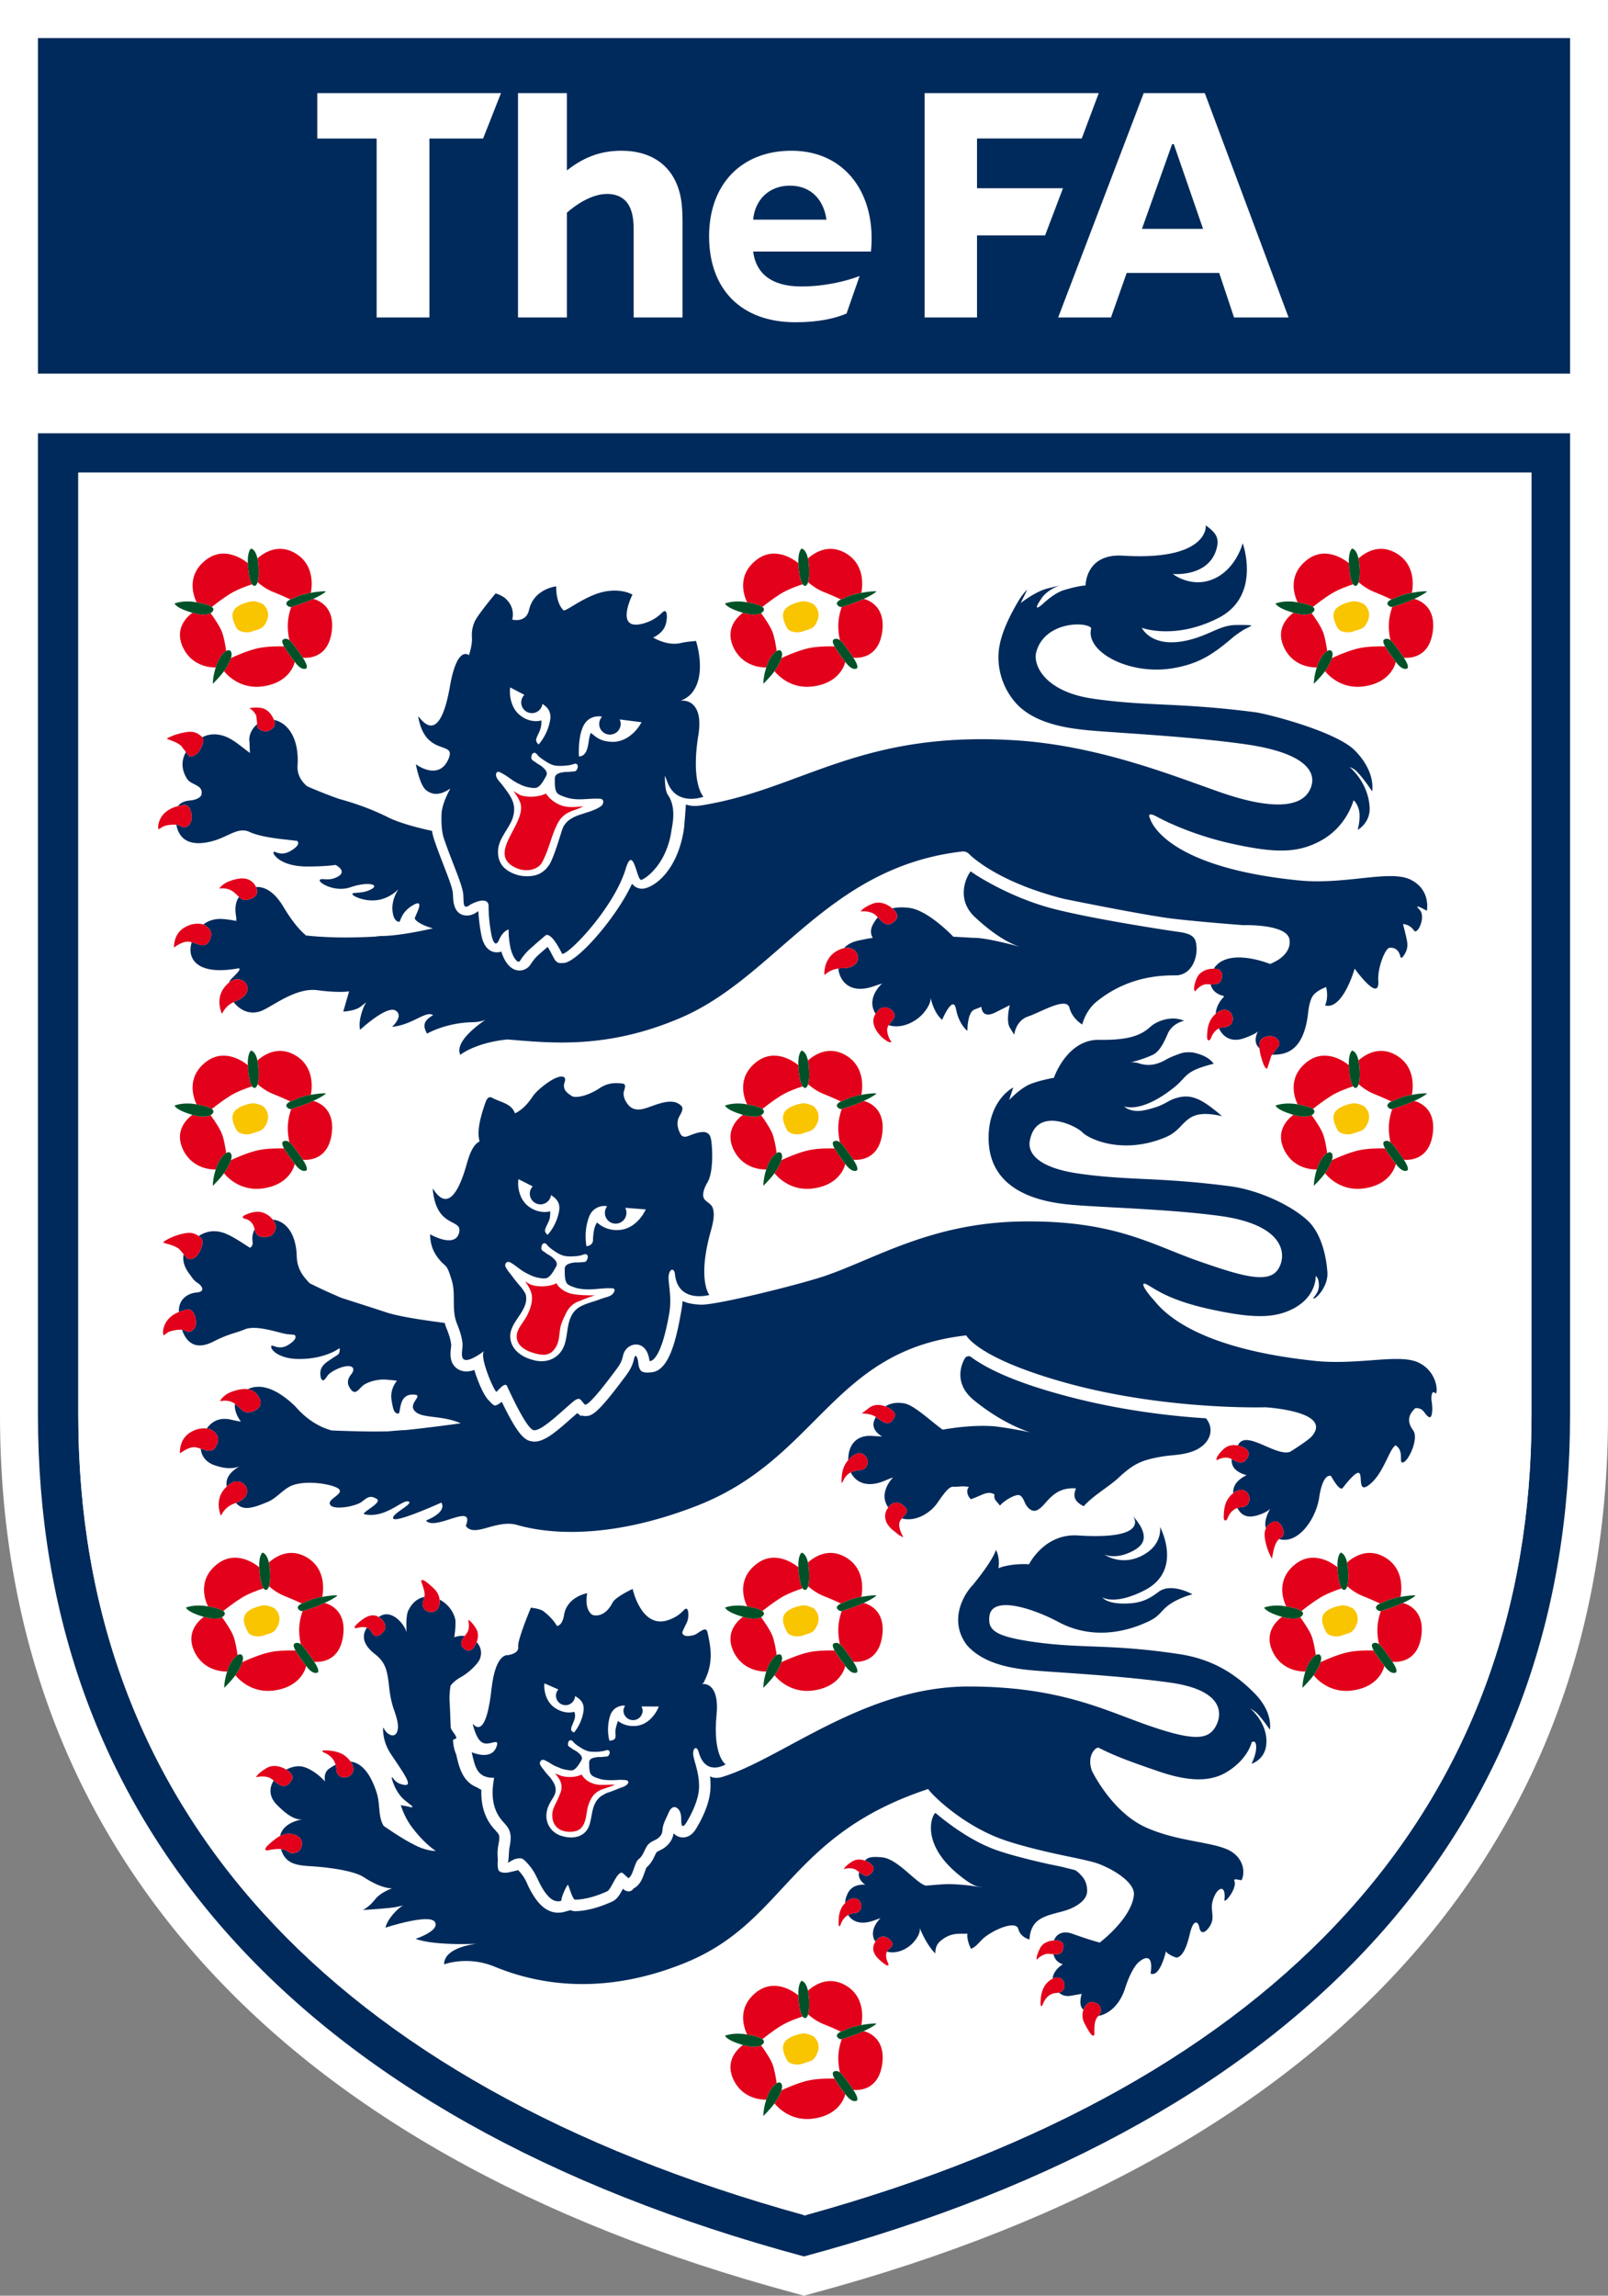 <svg xmlns="http://www.w3.org/2000/svg" version="1.0" width="232.332" height="331.632"><rect width="100%" height="100%" fill="#808080" stroke="none"/><defs><clipPath id="a"><path d="M800.377 365.151h185.866v265.307H800.377V365.151z"/></clipPath></defs><g clip-path="url(#a)" transform="matrix(1.25 0 0 -1.25 -1000.471 788.07)"><path d="m0 0-1.138.315c-30.287 8.151-53.536 21.288-69.116 39.002-15.042 17.135-22.671 38.124-22.671 62.413v163.576H92.941V101.73c0-24.294-7.627-45.278-22.664-62.413C54.691 21.593 31.417 8.466 1.148.315L0 0z" style="fill:#fff;fill-opacity:1;fill-rule:nonzero;stroke:none" transform="translate(893.302 365.15)"/><path d="M804.766 626.055h177.09v-38.776h-177.09v38.776z" style="fill:#002a5b;fill-opacity:1;fill-rule:nonzero;stroke:none"/><path d="M0 0c0-46.179-29.582-78.783-85.522-94.266l-.101-.041h-.117l-.102.041c-55.944 15.483-85.52 48.087-85.52 94.266v111.121H0V0z" style="fill:#fff;fill-opacity:1;fill-rule:nonzero;stroke:none" transform="translate(979.032 466.425)"/><path d="M0 0c0-45.279-28.992-77.237-83.826-92.415l-.101-.048H-84.044l-.097.048C-138.981-77.237-167.975-45.279-167.975 0v108.936H0V0zm-172.636 113.482V-.02c0-23.177 7.262-43.217 21.568-59.504 15.006-17.078 37.534-29.754 66.968-37.691 29.457 7.937 51.979 20.613 66.981 37.691C-2.803-43.237 4.455-23.197 4.455-.02v113.502h-177.091z" style="fill:#002a5b;fill-opacity:1;fill-rule:nonzero;stroke:none" transform="translate(977.401 466.901)"/><path d="M0 0c0-45.279 28.993-77.237 83.834-92.415l.097-.048H84.048l.101.048C138.983-77.237 167.975-45.279 167.975 0v108.936H0V0z" style="fill:#fff;fill-opacity:1;fill-rule:nonzero;stroke:none" transform="translate(809.427 466.901)"/><path d="M0 0a.518.518 0 0 0-.04.152C-.147.618.153 1.34.401 1.74c.758 1.189.62 4.171.431 5.11-.259 1.263-1.655.683-2.613.312-.387-.145-.697-.134-.91.241-.3.543-.458 1.23-.223 1.819.137.37.704 1.038.324 1.419-1.153 1.183-3.327-.131-4.509-.371-.554-.109-1.127-.043-1.524.386-.386.391-.676.969-.634 1.511.03.323.426.992-.127 1.054-.855.094-1.666.114-2.651-.534-1.59-1.04-2.854-1.094-3.129-.947-.65.369-1.204.823-.914 1.646.315.866-.635.909-2.093-.155-.568-.412-1.234-.96-1.625-1.539-.518-.766-1.172-1.516-2.02-1.913-.407 1.16-1.706 1.283-2.606 1.784-.544.307-.731-.312-.884-.752-.33-.965-.645-2.031-.716-3.055a3.98 3.98 0 0 1 .113-1.23c-.823-.371-1.26-1.803-1.458-2.514-1.463-5.273-2.869-4.287-3.545-3.469-.269.319-.422.624-.406.467.415-4.657 3.525-3.296 3.031-5.062-.486-1.798-3.345-.143-3.345-.143.044-1.25.354-2.081 1.131-2.996.767-.895.777-.365 1.372-2.307.518-1.7-.076-3.412.635-5.099.283-.701.528-1.431.609-2.193.051-.473-.137-1.122-.031-1.564.218-.935 1.813.132 2.561.68-.656-.487 1.015-4.428 1.385-4.733.127.061.991 1.194 1.229.68.254-.537 2.21-4.874 3.057-5.099.844-.222 3.144 2.073 4.561 3.261.833.691.863.234 1.361-.294.385-.417 3.291 3.555 3.55 3.9.502.65.736 1.037.894 1.767.355 1.565 2.753 2.001 3.052-.655.279 0 .435.152.614.362.847 1.011 1.371 3.472 1.661 5.103.371 2.097-.228 3.794-.031 4.57.198.772.64.604.696.025.346-3.453 3.982-2.421 3.982-2.421S-.696-9.603.692-4.286c.238.893.709 2.284.318 3.208C.813-.605.209-.453 0 0" style="fill:#002a5b;fill-opacity:1;fill-rule:nonzero;stroke:none" transform="translate(881.718 492.01)"/><path d="M0 0c.33 3.427-1.285 3.62-1.737 3.478.264.102.279.279.533.818.98 2.194.31 4.337.157 5.17-.157.852-1.056-.137-1.523-.286-1.437-.426-1.396.306-1.396.306s.151.395.492 1.056c.31.575.234 1.467.077 1.61-.326.315-.468-.671-2.199-1.26-3.108-1.066-4.109 3.605-4.109 3.605s-1.991-.924-2.311-1.569c-.908-1.817-2.224-1.553-2.438-1.366-.888.758-.502 2.438-.502 2.438s-2.316-.375-2.671-2.499c-.213-1.329-.834-1.285-.834-1.285s-.391.819-1.553 1.706c-.396.301-1.448.407-1.448.407s-1.589-3.742-1.472-4.539c.121-.783-1.189-.95-1.189-.95s-1.417.319-1.889-3.871c-.554-4.995-1.549-4.6-1.97-4.255-.143.127-.228.239-.198.127.594-2.305 1.285-2.33 2.077-2.153.584.148.969.274.614-.549-.655-1.502-2.813-.513-2.813-.513.381-1.793.665-2.991 2.585-2.96-.325-1.781-.289-3.606 1.001-5.038.446-.497.818-.873.893-1.575.071-.528-.045-1.07-.142-1.594-.046-.259-.046-1.456-.178-1.614.345.147.558.365.944.456.691.157.803.04 1.245-.416.533-.563.874-1.081 1.219-1.813.259-.553.446-.959.811-1.504.713-1.061 1.347-1.289 1.962-1.127.065.671.681 1.84.767 1.859.111.02.508-1.721.853-1.721 1.259.02 2.697.503 3.717.979.416.209.929 1.804 1.502 2.108.245.148.377-.127.925-.603.559.268.711 1.842 1.173 2.187.686.513.696 1.417 1.311 1.891.381.288.848.36 1.198.782.336.384.214.766.345 1.228.148.517.418.981.615 1.457.199.504.594.949 1.102.473.401-.388.361-1.057.376-1.555.015-.552.254-.593.604-.01.599 1.002 1.422 2.627 1.447 4.083.036 1.9-.751 3.276-.681 3.987.067.706.483.624.616.122.791-2.971 3.139-1.489 3.139-1.489S-.478-4.841 0 0" style="fill:#002a5b;fill-opacity:1;fill-rule:nonzero;stroke:none" transform="translate(883.206 432.334)"/><path d="M0 0c.64 3.992-1.579 4.09-2.102 3.966.314.11.949.396 1.376.945 1.732 2.159.453 5.98.453 5.98s-1.179-.095-1.717-.231c-1.609-.396-3.235.627-3.235.627s.843.347 1.269 1.089c.376.663.376 1.694.208 1.881-.335.397-.574-.741-2.529-1.325-3.529-1.036-1.34 3.312-1.34 3.312s-.467.297-1.326.416a5.864 5.864 0 0 1-1.905-.067c-2.249-.449-4.524-2.389-4.748-2.152-.929.931-.832 2.762-.832 2.762s-2.586-.272-3.143-2.727c-.346-1.554-1.946-1.114-1.946-1.114s.447 1.318-.781 2.439c-.407.363-1.134.59-1.134.59s-2.316-2.758-2.478-3.406c0 0-.33-.707-.264-1.647.072-.928-.346-2.096-.346-2.096s-1.355 1.243-2.198-3.622c-.98-5.574-2.473-4.708-3.215-3.936-.299.301-.477.594-.446.437.838-4.753 4.469-2.659 3.488-4.889-1.128-2.582-3.763-.594-3.763-.594s.452-2.472 1.224-3.025c.777-.562 1.594-.562 2.777.229 0 0-.994-1.658-1.036-3-.039-1.357.083-2.197.28-2.786.919-2.723 2.144-5.307 2.235-6.465.071-1.062-.072-1.843.843-1.155 2.108 1.071 2.082-.106 2.082-.106s-.03-1.652.351-3.482c.08-.402.416-1.539.868-.49.446 1.043 1.107 1.193 1.107 1.193s-.051-.767.168-1.932c.208-1.173.867-2.107 1.137-1.701.259.411.645.919 1.107 1.334a68.97 68.97 0 0 0 1.838 1.601s.57.631 1.925-2.122c.783-.109 5.993 5.35 7.348 9.816.874 2.885 1.265-1.204 1.772-1.272.255-.025 2.891 1.569 3.505 5.616.096.699.645 2.699-.406 4.223-.396.571-.335 2.208-.335 2.208s.162-.406.243-.624C-2.584-8.326.59-7.112.59-7.112S-.904-5.609 0 0" style="fill:#002a5b;fill-opacity:1;fill-rule:nonzero;stroke:none" transform="translate(881.098 545.492)"/><path d="m0 0-2.286.292-.087.008c.07-.156.113-.326.113-.509 0-.689-.559-1.241-1.244-1.241-.691 0-1.24.552-1.24 1.241 0 .324.13.613.329.836l-.121.019-.244.021c-.594 0-1.396-.218-1.853-1.242-.599-1.358-.453-3.398-.453-3.398.931.011 1.058 1.189 1.163 1.971.133.699.225.752.225.752.629-.528 1.117-1.003 2.523-1.039 2.017 0 3.154 1.966 3.159 1.985l.092.159.081.129L0 0z" style="fill:#fff;fill-opacity:1;fill-rule:nonzero;stroke:none" transform="translate(874.38 547.009)"/><path d="m0 0-2.225.173a1.23 1.23 0 0 0 .138-.549 1.245 1.245 0 1 0-2.489 0c0 .281.11.53.265.74l-.011.002s-.406.03-.472.02C-5.373.31-6.074.031-6.424-.908A6.394 6.394 0 0 1-6.8-2.895c-.02-.639.061-1.299.101-1.371l.189.036c.406.127.548.391.554.64.009.406.071 1.122.218 1.554.122.278.141.375.268.513.336-.325 1.083-.878 2.306-.878l.127.009C-1.112-2.336-.101-.508.005-.284l.076.142L.153 0H0z" style="fill:#fff;fill-opacity:1;fill-rule:nonzero;stroke:none" transform="translate(874.872 490.699)"/><path d="m0 0-1.857.009c.082-.158.141-.329.141-.518a1.111 1.111 0 0 0-2.22 0c0 .227.084.428.199.604h-.056l-.183.017C-4.413.07-5.18-.132-5.49-1.108a5.353 5.353 0 0 1-.111-2.655l.03-.106.015-.083.198.03c.346.042.504.21.513.499 0 .096 0 .178-.009.263-.056.487.101.945.263 1.423l.021.071a2.82 2.82 0 0 1 1.762-.584c.092 0 .198.005.304.009C-.995-2.108-.202-.753.006-.322l.081.179.066.138L0 0z" style="fill:#fff;fill-opacity:1;fill-rule:nonzero;stroke:none" transform="translate(876.375 433.238)"/><path d="M0 0c-1.361.453-2.189 1.314-2.107 2.794.06 1.396 1.275 2.524 1.681 3.717.533 1.623-.189 2.519-1.158 3.812-.265.343-.533.551-.711.959-.122.297-.036.793.472.521.686-.356.853-.521 1.477-.95.326-.203.564-.332.915-.494.249-.111.513-.205.787-.255.269-.053.675-.137.96-.063.487.118.894.927 1.112 1.317.3.491-.153.871-.502 1.163-.189.158-.488.282-.675.445-.123.098-.402.229-.478.381-.077.135-.051.754.355.729.177 0 .335-.292.467-.407.198-.168.386-.311.604-.454.357-.234.711-.457 1.118-.58.416-.093.833-.081 1.26-.05.263.011.492.05.751.1.168.025.452.192.605.118.37-.188.075-.728-.051-.817-.143-.089-.447-.064-.605-.089-.238-.054-.553-.01-.802-.054-.453-.07-1.036-.181-1.021-.753.005-.454-.056-1.357.315-1.707.209-.193.609-.328.873-.417 1.397-.5 2.605-.123 4.023-.192.564-.036.416-.64.167-.834-1.437-1.078-3.86-.777-4.535-2.76-.163-.466-.899-3.074-1.453-3.986C3.52.656 3.012.209 2.428-.005 1.722-.262.716-.241 0 0" style="fill:#fff;fill-opacity:1;fill-rule:nonzero;stroke:none" transform="translate(860.053 529.378)"/><path d="M0 0c1.042-.49 2.499-.33 3.037.65.767 1.425.991 2.821 1.671 4.246.203.441.446.817.823 1.14.416.355.939.543 1.437.719.238.083.615.24.848.356-.762-.065-1.691-.178-2.443.062a3.74 3.74 0 0 0-1.513.937c-.035.034-.416.47-.397.49-.329-.228-1.564-.569-2.788-.249-.308.083-.659.377-.954.521.406-.5.746-1.167.818-1.44C1.179 5.005-3.483 1.615 0 0" style="fill:#e2001a;fill-opacity:1;fill-rule:nonzero;stroke:none" transform="translate(860.008 530.16)"/><path d="M0 0c-1.387.347-2.64 1.29-2.631 2.774.01 1.706 2.194 2.965 1.803 4.748-.05.239-.476.797-.476.797-.464.539-.702.807-1.118 1.382-.264.346-.585.7-.762 1.096-.122.305.168.732.65.427.625-.392.726-.534 1.366-.96.325-.207.599-.33.96-.503.248-.112.507-.192.782-.254.269-.046.675-.132.955-.06.493.122.898.924 1.127 1.31.295.497-.163.878-.507 1.168-.189.162-.493.285-.681.447-.112.102-.401.228-.467.375-.077.132-.046.761.355.742.173-.011.34-.3.472-.407a5 5 0 0 1 .589-.456c.356-.244.717-.468 1.128-.579.416-.102.832-.092 1.259-.062.259.011.493.041.741.102.173.031.452.192.616.123.364-.204.065-.738-.062-.835-.137-.091-.452-.059-.604-.091-.244-.03-.554 0-.803-.03-.442-.09-1.031-.192-1.025-.762.01-.445-.041-1.35.315-1.715.213-.184.604-.326.868-.407.269-.102.539-.142.807-.173.391-.04.787-.056 1.179-.029.761.038 1.518.151 2.285.116.574-.02.223-.574-.031-.762-.208-.159-.457-.228-.71-.299-.478-.138-.945-.336-1.428-.483-.467-.148-.939-.289-1.371-.514a2.504 2.504 0 0 1-.64-.445c-1.077-1.052-.853-2.673-1.285-3.982C3.129.209 1.595-.467 0 0" style="fill:#fff;fill-opacity:1;fill-rule:nonzero;stroke:none" transform="translate(861.984 473.29)"/><path d="M0 0c1.169-.31 1.849-.102 2.378.87.314.572.325 1.253.411 1.882.102.721.38 1.255.686 1.89.264.553.675 1.036 1.244 1.304.278.118.558.229.843.341.207.075.726.29 1.259.446-1.011 0-1.702.017-2.377.123-1.239.173-1.894.93-2.077 1.279-.32-.219-1.528-.553-2.742-.229-.31.073-.554.269-.864.438.397-.493.651-1.071.722-1.356.238-.883-.123-1.858-.523-2.641-.386-.726-1.153-1.468-1.169-2.331C-2.239.909-1.168.294 0 0" style="fill:#e2001a;fill-opacity:1;fill-rule:nonzero;stroke:none" transform="translate(862.313 474.022)"/><path d="M0 0c-1.047.3-1.879 1.321-1.738 2.585.178 1.646 1.493 2.011.915 3.398-.081.186-.432.69-.432.69-.249.3-.528.565-.721.853-.112.178-.33.366-.497.711-.118.249.106.727.558.498.614-.31.589-.346.925-.533.305-.164.375-.173.7-.31.223-.098.458-.188.701-.227.248-.042.62-.128.864-.078.437.117.797.792.999 1.118.26.426-.146.761-.467 1.011-.167.136-.44.238-.603.374-.108.108-.367.21-.432.335-.061.123-.046.657.314.637.157-.022.305-.26.421-.357.184-.157.341-.28.55-.405.314-.21.635-.397 1-.508.375-.087.751-.076 1.127-.067.234.01.441.057.676.087.151.019.406.153.543.091.33-.168.072-.624-.051-.685-.117-.076-.395-.057-.527-.076-.224-.051-.494 0-.727-.041-.401-.052-.914-.148-.904-.626.006-.394-.041-1.166.289-1.462.189-.173.543-.299.783-.371a2.73 2.73 0 0 1 .726-.167c.349-.031.7-.046 1.056-.031.68.031.61.061 1.296.012.512-.027.416-.388.186-.556-.309-.228-.395-.228-.75-.354-.586-.239-.981-.406-1.575-.594 0 0-.513-.27-.675-.386-1.26-.992-.879-2.702-1.524-3.774C2.452-.137 1.243-.396 0 0" style="fill:#fff;fill-opacity:1;fill-rule:nonzero;stroke:none" transform="translate(865.285 418.286)"/><path d="M0 0a2.717 2.717 0 0 1 1.579-.049c.905.248 1.122 1.259 1.234 2.062.097.614.187 1.02.467 1.564.259.542.66.899 1.183 1.137.249.102 1.391.458 1.61.572-.269.053-1.589-.055-2.036.031-1.158.198-1.64.875-1.804 1.168-.284-.176-1.244-.457-2.29-.176-.264.06-.507.218-.766.278.34-.395.599-.802.655-1.031.208-.74-.026-1.166-.325-1.864-.274-.659-.656-1.137-.665-1.878C-1.169.904-.753.281 0 0" style="fill:#e2001a;fill-opacity:1;fill-rule:nonzero;stroke:none" transform="translate(865.371 418.9)"/><path d="M0 0c-.061.836-.249 1.421-1.971 1.659-.3.03-9.614 1.413-14.503 2.668-5.141 1.315-9.258 4.047-9.614 4.34-.426-.475-1.823-3.144.493-5.297 2.751-2.549 4.485-3.193 5.2-3.42-.883.238-3.93 1.046-5.327 1.036-.102 0-1.28.069-2.377.132-.99 1.006-3.276 3.116-5.129 3.336-.787.093-1.405.058-1.926-.061.219-.18.917-.831.331-1.419-.789-.763-1.231-.433-2.011.386a5.286 5.286 0 0 1-.527-.772c-.372-.657-.295-1.201-.053-1.606a18.02 18.02 0 0 1-1.33-.241c-.101-.014-.182-.037-.284-.058-.829-.176-1.366-.506-1.716-.898.536.115 1.01 0 1.33-.358.295-.333.376-.799.203-1.178a1.813 1.813 0 0 0-.132-.204c-.304-.378-.884-.579-1.645-.565-.151.001-.271-.027-.403-.043.161-1.533 1.413-2.975 4.07-2.055.761.26.99.324.99.324s-1.661-1.43-.961-3.101c.064-.147.134-.279.207-.405.198.32.439.534.489.566.062.051.691.49 1.418-.183.259-.245.295-.465.295-.651-.017-.229-.559-.883-.569-.861-.047-.054-.079-.118-.116-.176 1.413-.466 3.152.313 4.113 1.505.645.803.75 1.366.731 1.66.122-.545.467-1.806 1.331-2.555 0 0 1.264 3.005 1.609 1.229.34-1.793 1.31-2.502 1.31-2.502s-.019 2.116.793 2.456l.826.327s0-1.47 1.637-.64l1.644.828s-.476-1.803.011-2.605l.502-.815s.148 1.628 1.625 2.123c1.485.504 4.413 2.308 4.754 1.004.335-1.291 1.483-1.939 1.483-1.939s.366 1.574 1.624 2.613c4.266 3.494 8.862 2.991 9.457 3.079C-.337-3.08.126-1 0 0" style="fill:#002a5b;fill-opacity:1;fill-rule:nonzero;stroke:none" transform="translate(938.67 521.087)"/><path d="M0 0c.051.069.092.132.132.204.173.379.092.845-.203 1.178-.32.358-.794.473-1.33.358-.058-.013-.113-.016-.173-.034-.67-.217-1.137-.563-1.442-.959-.751-.934-.651-2.084-.64-2.106.02.011.04.032.04.032.272.233.753.62 1.568.719.132.016.252.044.403.043C-.884-.579-.304-.378 0 0" style="fill:#e2001a;fill-opacity:1;fill-rule:nonzero;stroke:none" transform="translate(899.326 519.133)"/><path d="M0 0c.585.588-.112 1.239-.332 1.419l-.064.051s-1.067.958-2.236.478c-1.188-.49-1.35-.886-1.35-.886s1.183.167 1.828-.526c.052-.053.096-.1.143-.15C-1.231-.433-.79-.763 0 0" style="fill:#e2001a;fill-opacity:1;fill-rule:nonzero;stroke:none" transform="translate(903.847 524.061)"/><path d="M0 0c0 .187-.036.406-.295.652-.727.672-1.356.234-1.418.183a2.252 2.252 0 0 1-.489-.567 1.59 1.59 0 0 1-.261-.754c-.035-1.36 1.659-2.643 2.041-2.529.117.034-.116.282-.116.282-.218.445-.327.841-.327 1.147 0 .22.079.393.18.55.038.057.069.121.116.175.01-.021.553.632.569.861" style="fill:#e2001a;fill-opacity:1;fill-rule:nonzero;stroke:none" transform="translate(903.786 513.019)"/><path d="M0 0c-4.367.268-10.303.995-16.317 2.621-6.353 1.696-9.334 3.346-10.878 4.488-.142.132-.497.037-.582-.05-.144-.153-1.783-2.753.968-4.983 3.545-2.889 6.53-3.707 6.53-3.707s-1.96.422-3.701.645a9.913 9.913 0 0 1-1.087.097c-.208.005-.436.015-.686.015-1.254 0-3.005-.112-5.266-.543.209.045.377.066.574.107-1.545 1.127-3.285 2.813-4.412 3.031-.901.162-1.625.024-2.205-.343.227-.086.379-.173.385-.18 0-.01.6-.294.717-.715l.031-.087-.148-.406c-.218-.336-.431-.508-.64-.549-.365-.061-.792.238-1.406.691-.009.006-.022.01-.03.017-.039-.07-.081-.136-.116-.211-.484-.989.18-1.644.814-2.029-.258 0-.508.018-.785.034-.072.006-.158.006-.24.014-2.202.193-2.803-1.386-2.853-2.387a3.106 3.106 0 0 1-.032-.411c.095.109.197.216.316.32.528.479 1.047.599 1.452.35.285-.167.478-.502.488-.872l-.03-.259c-.091-.397-.416-.651-.874-.691a2.848 2.848 0 0 1-1.043-.264c.547-1.109 1.826-1.836 3.924-.954.741.314.964.375.964.375s-1.57-1.525-.751-3.15a3.8 3.8 0 0 1 .192-.327c.145.194.287.324.315.348.077.061.68.529 1.432-.126.269-.24.407-.438.417-.624 0-.201-.479-.743-.59-.853 1.447-.413 3.168.48 4.072 1.746.916 1.331 1.428 1.969 1.896 1.914.208-.016.435 0 .67.025.351.022.726.041 1.113-.059-.447-.468-.011-1.25.228-1.407 1.325.451 1.92 1.025 2.722.553-.113-.621.275-.793.64-1.295.457.584 1.854 1.386 2.27 1.193.426-.192.524-.792.772-1.163.813-1.143 1.492-.524 2.168.239.832.954 1.722 1.85 3.564 1.721-.05-.299-.694-1.295.91-2.058.98 1.15 2.931 2.276 3.992 3.262 1.721 1.604 2.63 2.056 4.941 2.457 1.345.235 2.524.153 3.829.691C.29-3.074 1.148-1.443 0 0" style="fill:#002a5b;fill-opacity:1;fill-rule:nonzero;stroke:none" transform="translate(939.776 466.547)"/><path d="M0 0c.209.04.422.213.64.549l.148.406-.031.086c-.117.422-.717.705-.717.715a2.145 2.145 0 0 1-.385.181c-.434.161-1.156.311-1.803-.114l-.924-.706c.576 0 1.245-.128 1.636-.409.009-.007.021-.011.03-.017C-.791.238-.365-.062 0 0" style="fill:#e2001a;fill-opacity:1;fill-rule:nonzero;stroke:none" transform="translate(903.059 465.988)"/><path d="m0 0 .03.259c-.01.37-.203.705-.488.872-.405.249-.924.129-1.452-.35a3.277 3.277 0 0 1-.316-.32c-.764-.879-.76-1.923-.76-2.656l.173.214c.202.532.514.838.897 1.026.303.15.648.232 1.042.263.458.041.783.295.874.692" style="fill:#e2001a;fill-opacity:1;fill-rule:nonzero;stroke:none" transform="translate(900.637 461.245)"/><path d="M0 0c-.752.655-1.356.187-1.432.127a2.44 2.44 0 0 1-.315-.349c-.178-.235-.36-.566-.365-.976.01-.6.278-1.083.807-1.56.011-.004.833-.67.833-.67L0-3.671l-.137.278c-.218.437-.335.828-.346 1.154-.01.288.107.518.265.719l.044.044c.111.109.591.652.591.852C.406-.438.268-.24 0 0" style="fill:#e2001a;fill-opacity:1;fill-rule:nonzero;stroke:none" transform="translate(904.796 456.455)"/><path d="M0 0c.249.052.603.262.939.906.193.371.29.663.29.892a.607.607 0 0 1-.136.39 1.66 1.66 0 0 1-.387.326c-.427.286-.844.407-1.834.197-.919-.187-1.65-.532-1.879-.688.127-.057.371-.157.371-.157.421-.154.934-.332 1.326-.708l.521-.689c.343-.457.347-.466.347-.49C-.391 0-.213-.05 0 0" style="fill:#e2001a;fill-opacity:1;fill-rule:nonzero;stroke:none" transform="translate(822.657 543.067)"/><path d="M0 0c-.082.396-.27.746-.538 1.052-.228.259-.641.71-1 .751-.057.01-1.159.29-1.199.299-.442.098-.92.198-1.574.327-1.433.324-4.11.939-6.049 1.614-2.82.979-5.526 2.981-7.099 4.315-.387-.177-1.763-3.356 2.427-6.93.77-.646 1.761-1.428 2.514-1.585.227-.04.426-.097.613-.138-.445.098-1.055.189-1.73.275-.178.02-.367.04-.544.052-.605.059-1.219.1-1.823.1-.721-.01-1.544-.1-2.585-.177-1.128.303-3.226 3.078-5.014 3.265-1.258.127-1.7.006-2.011-.373.224-.08.367-.17.367-.17s.97-.488.497-1.123c-.491-.687-.872-.524-1.545-.027-.162-.741.373-1.229.708-1.456-1.23.042-1.819-.466-2.103-1.208a2.36 2.36 0 0 1-.219-.918c.054.055.104.113.168.165 1.615 1.336 2.418-1.248.874-1.335a1.606 1.606 0 0 1-.691-.21c.472-.747 1.427-1.191 2.961-.643.619.219.786.27.786.27s-1.319-1.169-.725-2.499c.036-.084.089-.135.129-.211.172.26.369.41.369.41s.579.465 1.249-.14c.666-.594.239-.867-.179-1.237-.055-.053-.072-.122-.104-.183 1.125-.323 2.474.296 3.218 1.253.723.91.585 1.419.544 1.525a13.7 13.7 0 0 1 .397-.878c.762-1.554 1.441-2.114 1.441-2.114s-.097.854.538 1.396c1.012.895 1.89.895 2.713.885.157 0 .294 0 .446.01-.061-.573.168-1.26.415-1.753.652.264.94.783 1.504 1.275 1.221 1.001 3.692 2.021 3.962 1.02.275-1.009 1.305-1.217 1.305-1.217s-.041 1.406.981 2.188c1.051.802 2.656.875 3.859 1.416C-.893-2.264.156-1.584.065-.503.055-.335.035-.157 0 0" style="fill:#002a5b;fill-opacity:1;fill-rule:nonzero;stroke:none" transform="translate(925.968 412.583)"/><path d="M0 0c.473.635-.498 1.123-.498 1.123s-.143.09-.366.169c-.361.132-.935.238-1.466-.093-.874-.545-.966-.88-.966-.88s.935.296 1.525-.178c.08-.061.153-.115.226-.168C-.872-.525-.491-.688 0 0" style="fill:#e2001a;fill-opacity:1;fill-rule:nonzero;stroke:none" transform="translate(901.22 414.137)"/><path d="M0 0c-.064-.052-.114-.111-.169-.166-.727-.73-.746-1.661-.755-2.26-.021-.504.122-.544.254-.178.135.379.4.808.853 1.059.195.108.414.192.691.21C2.418-1.249 1.615 1.335 0 0" style="fill:#e2001a;fill-opacity:1;fill-rule:nonzero;stroke:none" transform="translate(898.23 410.693)"/><path d="M0 0c-.67.604-1.249.14-1.249.14s-.197-.151-.368-.41c-.29-.435-.509-1.178.398-2.034.269-.261.492-.428.66-.553.477-.331.508-.123.413.086-.178.38-.361.937-.137 1.35.032.062.05.13.105.183C.239-.867.666-.594 0 0" style="fill:#e2001a;fill-opacity:1;fill-rule:nonzero;stroke:none" transform="translate(903.181 406.335)"/><path d="m0 0-.148.096-.073.045A1.11 1.11 0 0 0-1.32-.91c-.615 0-1.112.498-1.112 1.112 0 .272.11.513.273.705l-1.483.647-.137.045v-.131l-.005-.179c0-.071-.025-1.839 1.438-2.64.462-.265.934-.403 1.417-.403.208 0 .416.025.624.077.02-.111.168-.386 0-.914l-.218-.563s-.147-.285-.158-.529c-.004-.286.336-.375.336-.375l.121.142c.138.168.823 1.097.986 2.396C.832-.88.584-.362 0 0" style="fill:#fff;fill-opacity:1;fill-rule:nonzero;stroke:none" transform="translate(867.072 434.304)"/><path d="m0 0-.118.086-.076.051A1.24 1.24 0 0 0-1.448-.94 1.246 1.246 0 0 0-2.646.345c.007.309.14.582.337.795l-1.54.779-.124.051-.009-.126-.01-.154c-.016-.213-.081-2.055 1.385-2.995a3.083 3.083 0 0 1 1.576-.513c.249-.011.502.02.741.077a4.059 4.059 0 0 0-.05-.793c-.137-.529-.453-.965-.534-1.301-.097-.344.275-.62.275-.62l.127.138C-.31-4.15.487-3.149.735-1.712.868-.986.619-.427 0 0" style="fill:#fff;fill-opacity:1;fill-rule:nonzero;stroke:none" transform="translate(864.264 492.208)"/><path d="m0 0-.111.084-.066.05A1.223 1.223 0 0 0-1.426-.937a1.233 1.233 0 0 0-.837 2.11l-1.53.801-.116.059-.011-.124-.016-.169c-.009-.211-.086-2.099 1.352-3.059a2.886 2.886 0 0 1 1.549-.543c.254-.011.497.017.735.078a3.473 3.473 0 0 0-.065-.812c-.126-.533-.447-.985-.529-1.326-.091-.352.27-.634.27-.634l.127.134a5.998 5.998 0 0 1 1.208 2.66C.844-1.021.615-.443 0 0" style="fill:#fff;fill-opacity:1;fill-rule:nonzero;stroke:none" transform="translate(863.253 548.98)"/><path d="M0 0c-1.263.579-3.296.406-5.713.222-1.9-.131-4.006-.273-6.176-.05-15.067 1.573-18.089 6.425-18.809 7.196-.716.773-1.566 2.057-.716 1.661.832-.386 2.27-1.727 7.089-2.819 4.879-1.081 7.557-1.209 9.882 0 2.743 1.437 2.594 3.763 2.594 3.763s.316-.08.367-.893c.087-1.055-.686-1.564-.634-1.66.136-.27 1.741 1.284 1.624 2.981-.062 1.036-.437 4.336-2.347 6.053-2.168 1.956-5.971 3.519-8.862 3.9-8.338 1.086-11.532.63-17.408 1.452-4.926.681-6.038 2.428-5.779 3.807.751 4.068 5.435 1.681 6.068.98.645-.689 4.536-2.689 9.625-.572 2.544 1.056 1.969 3.472 6.536 2.438-1.833 1.523-3.13 2.539-4.826 2.211-1.701-.355-1.385-.886-3.986-1.49-1.802-.421-2.508.412-2.508.412s1.925-.871 5.723 2.152c1.635 1.293 1.122 1.897 4.625 2.773-.526.704-1.319 1.045-2.228 1.262-.437.114-1.208.083-1.636-.084-.451-.155-1.116-.406-1.523-.628-1.041-.622-2.078-.903-3.276-.496-.345.108-.74.135-.969.094-.071-.01 1.376.302 2.63.907.822.406 1.346 1.625 1.697 2.439.562 1.23 1.887 1.47 1.887 1.47s-.561.265-1.285.265c-.684 0-1.842-.238-2.695-1.026-1.224-1.104-2.899-1.481-5.85-1.44-3.734.053-5.225-4.388-5.225-4.388s-1.615-.272-2.763-.741c-1.159-.49-2.408-1.826-2.408-1.826l.468 1.449s-2.763-1.385-2.844-5.644c-.137-7.178 7.662-7.763 10.217-7.965 3.794-.289 11.02-.483 16.566-1.244 7.496-1.037 7.704-4.49 6.713-6.105-1.091-1.787-4.19-.874-9.39.951-5.215 1.833-9.613 4.662-20.156 4.524-10.553-.132-16.996-4.298-22.898-6.307-2.867-.972-12.479-3.368-14.303-3.312-.772.03-1.544.142-2.117.427-.021-.427-.168-1.218-.254-1.701-.528-2.951-1.143-4.768-1.946-5.724-.187-.223-.7-.833-1.629-.833 0 0-.68-.096-.981.193-.295.3-.32.976-.32.976-.065.528-.232.726-.264.747-.03 0-.167-.062-.197-.238-.203-.94-.529-1.485-1.137-2.277l-.092-.12c-3.069-4.115-3.687-4.324-4.434-4.324-.128 0-.244.026-.36.057l-.209-.021s-.061.061-.127.142a1.23 1.23 0 0 0-.228.164c-.198-.173-.417-.367-.64-.559-1.915-1.706-3.17-2.732-4.301-2.732-.168 0-.331.025-.483.06-.665.173-1.437.669-3.296 4.53-.009-.01-.02-.01-.03-.016 0 0-.543-.43-.783-.4-.232.03-.67.564-.67.564-.497.41-1.269 2.076-1.695 3.545a2.603 2.603 0 0 0-.93-.174c-.869 0-1.564.549-1.762 1.396-.102.458-.062.884-.021 1.272.021.142.046.365.035.436-.065.547-.238 1.147-.522 1.832-.097.23-.169.464-.223.665-1.895.259-5.095.671-6.801 1.241-2.103.69-3.798 1.223-5.149 1.664a60.495 60.495 0 0 0-3.666 1.686c-.712.763-1.438 1.575-1.489 3.118-.085 2.887-1.467 4.122-2.773 4.232.283-.367.419-.771.32-1.068-.198-.623-.426-.898-1.224-.933-.919-.015-1.058.417-1.19.886-.219-.413-.322-.922-.231-1.512.02-.168-.046-.537-.321-.619-1.223.797-2.173 1.406-2.975 1.698-1.205.423-2.181.153-2.937-.348.24-.152.432-.337.432-.709 0-.22-.071-.509-.238-.905-.314-.7-.686-.944-.939-1.016a.768.768 0 0 0-.579.041l-.415.488c-.152-.69.038-1.469.714-2.346.258-.345.478-.722.889-.966.411-.254 1.061-1.01-.137-1.117-.925-.085-2.077-.701-2.019-2.248.553.222 1.03.284 1.074.287 0 0-.004.072-.004.129.004-.057.015-.129.015-.129.005 0 .213.022.421-.161.259-.234.427-.682.457-1.316.042-.716-.452-.985-.605-1.05-.217-.092-.395-.062-.435-.022-.116.126-.321.183-.559.204.442-1.279 1.421-2.481 3.62-1.362 1.849.945 2.575.965 3.642 1.418 1.406.564 4.082-.483 4.911-.559l.812-.076s.605-.357-.742-1.189c-.634-.374-1.142-.274-1.477-.163-.28.087-.448.184-.462-.01-.031-.427.989-1.432 3.245-1.432 2.965 0 4.539 1.179 4.595 1.21.179.132.041-.488 0-.559-.121-.193-.477-.371-.655-.489-.853-.593-1.685-.978-1.472-2.197.025-.157.111-.443.309-.427.204.03.447.513.58.644.278.274.624.468.964.63 1.489.707 2.408.33 1.666-.609-.341-.411-.492-.914-.223-1.406.705-1.306 1.116-.148 1.752.249.695.416 1.691.627 2.493.573 1.463-.117 1.271-.157 1.271-.157s-.818-.894-.615-2.184c.202-1.301.35-1.533.756-1.595.203-.021.178.544.34 1.102.167.584.518 1.163 1.504 1.101 1.131-.065-.554-.907-.02-1.755.675-1.097 3.138-.54 5.417-1.565-2.711-.376-5.926-.752-6.439-.783-.67-.03-1.32-.09-1.969-.146-1.662-.046-4.008 0-6.527.107-1.453.416-2.859 1.248-4.204 2.802-2.536 2.432-4.34 2.521-5.488 1.959.493-.072.876-.317 1.186-.739.204-.275.304-.544.304-.813a.784.784 0 0 0-.046-.295c-.132-.354-.481-.619-1.02-.771-.69-.184-1 .12-1.402.513a4.237 4.237 0 0 1-.48.411c-.127-.752.327-1.567.679-2.052-.407.071-.793.147-1.149.233-1.528.342-2.347-.401-2.798-1.026.256-.029.423-.087.452-.1.585-.367.853-.711.853-1.148 0-.214-.065-.442-.197-.712-.346-.782-.884-.665-1.717-.395l-.088.025c.081-.794.524-1.522 1.546-1.895 1.406-.497 2.265-.402 2.91-.162-.809-.48-1.652-1.193-1.446-2.319.081.076.162.153.258.227.502.386 1.05.457 1.507.202.402-.202.626-.619.59-1.034a1.027 1.027 0 0 0-.051-.245c-.144-.429-.582-.8-1.239-1.037.814-.991 1.988-.574 3.591.078 1.031.411 1.671 1.304 2.63 1.812 1.279.671 3.763.477 5.118 0 1.971-.71-1.085-1.396-.41-2.163.502-.589 2.986-.113 3.65.427.677.529.95.74 1.692.299.726-.437-1.986-1.65-1.407-1.773 1.28-.265 2.417.224 3.306.711.798.443 1.407.875 1.757.773.732-.223-2.082-1.484-1.741-1.981.345-.513 5.55 1.848 5.55 1.848s.818-1.005-1.773-2.071c.427-.55 1.55-.23 2.596.1 1.381.443 2.641.895 2.006-.715.538-.797 1.585-.468 2.789-.127.978.263 2.055.528 3.086.244 4.307-1.25 11.407-1.442 20.685 2.143 14.23 5.465 15.694 18.008 31.284 19.749 0 0 1.321-2.727 11.992-5.61 11.319-3.048 22.583-2.698 22.583-2.698s7.932-.451 5.337-3.387l-.217-.203c-.494-.406-1.348-.985-2.255-1.553-1.626-.57-4.858 2.387-5.903.965-.06-.083-.108-.16-.162-.238.221-.042.376-.101.401-.114.026 0 .629-.172.818-.593a.63.63 0 0 0-.036-.59c-.172-.35-.35-.542-.583-.628-.328-.111-.713.053-1.284.338-.107-1.137.908-1.627 1.714-1.838-.939-.492-1.59-1.073-1.546-2.089.508.397 1.031.485 1.42.236.366-.233.543-.751.417-1.178-.102-.407-.448-.655-.93-.677-.162-.004-.291-.048-.423-.091.389-.748 1.046-1.274 2.439-.807.833.27 1.209.558 1.366.742-.253-.441-.773-1.464-.507-2.28.156.337.424.558.797.726.258.112.492.091.711-.091.309-.245.527-.793.527-1.168 0-.046-.02-.102-.02-.143-.061-.259-.132-.313-.288-.421a1.525 1.525 0 0 1-.202-.148c2.194-.631 4.25 2.293 4.629 4.799.443 2.946 1.366 2.495 1.366 2.495s.991-1.855 1.356-1.383c2.027 2.59 2.037 1.758 2.087.91.04-.569.102-1.144.823-.656 1.792 1.224 2.438 4.257 3.211 4.672 1.065-.706.263-2.182.886-1.969.626.203 1.805 2.753 1.139 3.687-.671.908-.671 1.745.258 2.579 1.012.04.991-.721 1.565-1.032.365-.197.467.859.306 1.833-.087.524.029 1.413.466.88C2.3-3.515 2.24-1.042 0 0" style="fill:#002a5b;fill-opacity:1;fill-rule:nonzero;stroke:none" transform="translate(964.3 473.006)"/><path d="M0 0c.153.065.647.335.605 1.051-.03.634-.198 1.081-.457 1.315-.208.183-.416.162-.421.162 0 0-.011.071-.015.128 0-.057.004-.128.004-.128a4.539 4.539 0 0 1-1.074-.288c-.767-.309-1.685-.935-1.831-2.231v-.09c0-.285.062-.382.072-.382 0 0 .508.356.508.366.309.152 1.06.328 1.615.279.238-.021.443-.078.559-.203.04-.041.218-.071.435.021" style="fill:#e2001a;fill-opacity:1;fill-rule:nonzero;stroke:none" transform="translate(822.412 476.592)"/><path d="M0 0c.254.072.625.315.939 1.016.168.396.238.685.238.905 0 .372-.192.557-.431.709-.062.038-.123.076-.187.113-.462.263-.91.37-1.925.091-1.051-.275-1.915-.792-1.991-.925.041-.07.345-.151.554-.203.406-.121.919-.273 1.326-.609l.484-.568.415-.489A.765.765 0 0 1 0 0" style="fill:#e2001a;fill-opacity:1;fill-rule:nonzero;stroke:none" transform="translate(822.6 484.98)"/><path d="M0 0c.799.035 1.026.31 1.225.933.098.298-.038.701-.321 1.068a2.382 2.382 0 0 1-1.345.867c-.553.132-1.223-.06-1.732-.273-.478-.203-.497-.416-.147-.488.34-.08.665-.273.859-.563.146-.198.209-.432.272-.658C-1.057.417-.918-.015 0 0" style="fill:#e2001a;fill-opacity:1;fill-rule:nonzero;stroke:none" transform="translate(831 487.505)"/><path d="M0 0c.025.081.046.158.051.244.035.416-.188.832-.59 1.035-.457.255-1.005.183-1.507-.203A3.444 3.444 0 0 1-2.304.85c-.402-.371-.654-.773-.784-1.166-.381-1.127.097-2.187.102-2.193l.01-.01c.01.016.025.05.025.05.203.36.564 1.026 1.59 1.382.044.015.079.034.122.05C-.582-.8-.144-.43 0 0" style="fill:#e2001a;fill-opacity:1;fill-rule:nonzero;stroke:none" transform="translate(828.893 457.812)"/><path d="M0 0c.132.27.197.498.197.712 0 .437-.268.781-.853 1.147a1.788 1.788 0 0 1-.452.101c-.46.055-1.214.02-2.031-.538C-3.961.859-4.18-.04-4.215-.705c-.005-.117.02-.148.025-.164.005 0 .057 0 .148.066.462.327 1.137.697 1.706.581l.532-.148.087-.025C-.883-.665-.345-.782 0 0" style="fill:#e2001a;fill-opacity:1;fill-rule:nonzero;stroke:none" transform="translate(825.384 463.407)"/><path d="M0 0c.539.152.888.417 1.02.771a.787.787 0 0 1 .046.295c0 .269-.1.538-.304.813-.309.422-.693.667-1.186.739-.503.075-1.12-.028-1.896-.312a2.762 2.762 0 0 1-1.052-.712c-.228-.248-.239-.324-.239-.324l.147-.01c.755.115 1.219-.073 1.582-.336.175-.128.338-.268.48-.411C-1 .12-.69-.184 0 0" style="fill:#e2001a;fill-opacity:1;fill-rule:nonzero;stroke:none" transform="translate(829.426 467.288)"/><path d="M0 0c0 .04.019.096.019.143 0 .375-.217.923-.527 1.168-.218.182-.453.203-.711.091-.372-.168-.641-.389-.797-.726a1.593 1.593 0 0 1-.151-.701c0-.3.04-.651.156-1.093.147-.567.346-1.08.583-1.533 0 0 .108-.142.119-.178.081.555.218 1.317.456 1.773a1.437 1.437 0 0 0 .564.635c.157.107.228.162.289.421" style="fill:#e2001a;fill-opacity:1;fill-rule:nonzero;stroke:none" transform="translate(948.72 453.16)"/><path d="M0 0c.233.086.411.278.583.628a.63.63 0 0 1 .036.59c-.189.421-.792.593-.818.593-.025.013-.18.072-.401.114-.413.078-1.065.094-1.6-.392C-2.991.801-3.042.43-3.042.384V.201l.156.087c.011.005.842.442 1.487.107l.115-.057C-.713.053-.328-.111 0 0" style="fill:#e2001a;fill-opacity:1;fill-rule:nonzero;stroke:none" transform="translate(944.038 461.48)"/><path d="M0 0c.126.426-.051.945-.418 1.178-.388.249-.911.161-1.419-.237-.009-.006-.019-.009-.028-.016-1-.804-1.045-1.921-1.066-2.591v-.005c-.02-.35.03-.514.166-.533.15-.036.24.161.296.31.179.437.519.937 1.116 1.126.132.043.261.087.423.091.482.022.828.27.93.677" style="fill:#e2001a;fill-opacity:1;fill-rule:nonzero;stroke:none" transform="translate(944.759 456.948)"/><path d="M0 0c-1.356.657-3.556.375-6.18.1-2.057-.215-4.383-.435-6.739-.194-15.825 1.584-17.17 7.152-17.17 7.152s-.504.866.686.264c0 0 3.452-1.975 8.601-3.137 5.257-1.172 7.883-1.172 10.667.434C-7.279 6.297-6.576 9.16-6.576 9.16s.35-.194.603-1.022c.279-.97-.115-2.394-.115-2.394s1.492.814 1.375 2.644c-.187 2.924-2.316 4.618-2.316 4.618s.407-.141.661-.358c.842-.752 1.94-2.451 1.94-2.451s.497 2.189-1.976 4.708c-2.189 2.234-10.183 4.263-11.569 4.441-8.958 1.148-12.391.651-18.698 1.559-5.526.787-7.003 3.847-6.567 5.412.981 3.543 5.819 3.528 6.349 2.742-.743-2.717 4.382-5.474 9.404-4.639 3.012.504 4.641 1.589 6.901 3.511.444.376.93.699 1.418.995.076.039.782.371.782.434 0 .084-1.875.069-2.063.051-1.136-.081-2.158-.635-3.187-1.061-1.098-.459-2.236-.805-3.424-.904-3.092-.264-3.992 1.653-3.992 1.653s3.804-1.445 8.841 1.127c5.039 2.554 2.824 8.65 2.824 8.65s-.755-3.04-3.438-4.163c-2.544-1.056-4.641.607-4.641.607s4.078-.404 5.037 2.833c.437 1.471-.197 1.999-1.239 2.802.072-.025.372-4.139-9.562-3.52-4.337.267-4.317-3.445-4.317-3.445s-.71 0-2.474-.527c-.862-.261-1.725-.923-2.386-1.528-.685-.635-.991-.683-.593.006.126.202.258.415.415.642.712.969 2.037 1.407 2.037 1.407l-1.411-.351c-1.406-.353-3.093-1.683-3.093-1.683l.79 1.596c-.075-.126-.253-.25-.334-.355-.325-.376-.584-.782-.832-1.199-.92-1.607-1.849-3.44-2.119-5.286-.305-2.206.386-4.488 1.833-6.183 2.377-2.796 6.938-3.159 9.691-3.377 4.083-.309 10.832-.668 16.784-1.488 8.06-1.12 8.541-3.809 7.485-5.526-1.178-1.921-4.763-1.965-10.349 0-5.602 1.966-14.067 5.366-23.589 5.96-17.582 1.095-24.322-5.334-35.337-7.361-1.28-.241-1.835-.335-2.718-.063-.041-.729-.198-2.594-.208-2.7-.746-5.212-3.723-7.028-4.854-7.028h-.092l-.081.01a1.429 1.429 0 0 0-.986.569c-1.874-4.029-6.414-9.158-7.928-9.163-.233-.006-.441-.049-.659.06-.254.132-.411.401-.529.653-.147.27-.289.553-.441.817-.01.028-.208.33-.208.33-.321-.282-.717-.628-1.093-.96-.375-.34-.68-.772-.877-1.073a1.534 1.534 0 0 0-1.266-.699c-1.076 0-1.766 1.074-2.112 2.193a1.503 1.503 0 0 0-.513-.089c-.518 0-1.447.257-1.792 1.981a19.918 19.918 0 0 0-.346 2.766c-.035-.023-.072-.034-.101-.053-.316-.219-.722-.442-1.21-.442-1.523 0-1.594 1.65-1.614 2.199-.01.139-.015.287-.031.441-.035.518-.543 1.836-1.036 3.107-.36.923-.761 1.966-1.118 3.026-.049.133-.086.281-.131.426a.75.75 0 0 1-.02.109 3.454 3.454 0 0 0-.097.476c-1.421.296-3.742.895-5.054 1.553-2.233 1.115-4.184 1.723-5.713 2.149a55.66 55.66 0 0 0-3.666 1.45c-.456.372-1.183 1.188-1.112 2.35.228 3.329-1.231 5.03-2.728 5.323.016-.039.039-.08.052-.12.27-.716-.589-1.33-1.244-1.172-.644.167-.74.423-.755.795a2.633 2.633 0 0 1-.809-1.192c-.153-.438-.072-.835-.072-.835l.051-1.302c-1.25.946-2.052 1.657-3.016 1.969-.996.326-1.823.195-2.498-.147a.61.61 0 0 0 .136-.39c0-.23-.097-.521-.289-.893-.336-.643-.691-.853-.94-.906-.213-.05-.391 0-.442-.02 0 .023-.004.032-.347.489-.506-.883-.585-1.978.15-3.111.481-.724 1.879-.651 1.65-1.793-.087-.382-.727-.594-1.011-.643-.382-.062-1.249-.048-1.707-.694.416.103.74.125.777.128v.129c0-.053.005-.129.005-.129.006 0 .215.005.412-.189.249-.246.386-.702.376-1.334-.01-.725-.513-.961-.67-1.015-.229-.079-.396-.045-.427 0-.128.156-.379.232-.668.258.247-1.246 1.074-2.635 3.963-1.948 2.016.477 3.129 1.755 4.505 1.115 1.382-.638 3.861-.836 4.682-.935l.813-.098s.595-.374-.762-1.167c-.715-.408-1.218-.298-1.543-.2-.219.084-.345.148-.412.074-.162-.182.748-1.669 3.896-1.669 2.26 0 3.261.188 3.261.188s1.701-.855-.132-1.536c-.397-.151-.804-.137-1.109-.121-.34.022-.563.032-.583-.135-.025-.346 1.813-1.396 3.574-.788 1.931.674 3.404.328 2.403-.222-1.005-.564-2.112-.33-2.204-.544-.091-.213 1.412-.96 2.966-.709 1.437.224 2.367 1.253 2.367 1.253s-.783-1.085-.702-2.39c.077-1.179.554-1.376.758-1.387.213-.021.173 1.094 1.644 1.936 1.469.842.194-1.247.184-1.544 0-.198.7-.778 2.097-1.148-2.051-.463-4.332-.869-5.917-.882-.269-.005-.508-.039-.751-.07-3.337-.189-5.922-.095-8.009.129l-.132.016c.045-.006.086 0 .132-.006-.813.678-1.666 1.726-2.62 3.327-1.074 1.777-2.198 2.327-3.159 2.261.079-.165.132-.328.132-.483a.854.854 0 0 0-.036-.259c-.111-.326-.451-.575-.949-.702-.519-.134-.806.024-1.101.294-.019-.025-.04-.049-.057-.074-.437-.636-.401-1.528-.289-2.167.041-.222.035-.396-.005-.503.06-.015.122-.041.176-.062a1.51 1.51 0 0 1-.176.042c-.458.094-.926.167-1.393.208-1.044.101-1.813-.179-2.383-.616a1.59 1.59 0 0 0 .073-.024c.574-.371.833-.694.833-1.099 0-.217-.056-.434-.183-.707-.335-.748-.858-.624-1.661-.358l-.407.12c-.589-1.848.549-3.857 5.297-3.02.732.129-.44-.905-.751-1.243-.119-.14-.2-.281-.264-.424.017.013.029.029.046.042.499.407 1.041.48 1.514.24a1.08 1.08 0 0 0 .613-1.021.897.897 0 0 0-.049-.242c-.138-.452-.61-.853-1.331-1.124-.093-.034-.153-.08-.234-.119.911-1.126 2.075-1.448 3.19-1.018 1.289.5 3.98 2.732 6.494 2.398 2.515-.34 3.668-.132 3.668-.132l-.677-2.338s1.347.051 2.016.577l.681.522s-.319-.308-.624-1.434c-.321-1.135-.122-1.768-.122-1.768s3.062 2.842 4.083 2.227c1.026-.614-.397-1.892-.397-1.892 2.387.24 3.906 1.913 4.749 1.358-.823-.505-1.366-.988-.7-2.139 0 0 2.153 1.258 5.246 1.318.7.015 1.172.135 1.503.291-1.235-.875-3.535-2.629-2.91-4.065 0 .011 1.721 1.406 5.443 1.782 4.86-.385 11.433-1.199 20.086 2.523C-73.227-11.177-67.375 1.51-51.694 3.258c0 0 .169-.016.178-.026.3-.033.519-.292.725-.49.378-.325.972-.803 1.84-1.355 1.752-1.106 4.587-2.521 8.862-3.604 0 0 9.517-1.954 12.843-2.329 3.316-.376 7.928-.721 7.928-.721s5.011.168 5.338-1.634c.049-.283.197-1.336-1.199-2.306-.295-.209-.971-.536-1.032-.546 0 0-4.888 2.009-6.515-.543.214.003.513-.028.726-.214.159-.137.228-.322.218-.553 0-.386-.092-.645-.269-.813-.226-.202-.559-.239-1.039-.231.173-.786.833-1.166 1.385-1.313.217-.041.142-.139.132-.143-.522-.536-.877-1.206-.933-1.948.025.021.044.044.071.066.532.426 1.062.515 1.456.243.355-.235.532-.74.407-1.168-.112-.411-.448-.659-.925-.678a1.591 1.591 0 0 1-.629-.156c.475-.992 1.448-1.693 3.046-1.079 1.092.411 1.386.651 1.467.754-.122-.227-.486-1.031-.09-1.666.079-.126.174-.212.258-.315-.007.081-.02.172-.02.243 0 .749.356.979.732 1.099.553.173 1.071.069 1.376-.293.208-.222.269-.52.168-.717l-.788-1.058c.322-.014.678.006 1.118.093 1.522.301 2.701 1.604 3.047 4.826.128 1.095.365 1.689.624 1.991.513.584 1.448.906 1.448.906s.325-1.119-.122-2.126c2.07-.552 3.418 4.255 3.418 4.255s2.939-4.109 2.732-1.347c-.082 1.46.792 3.688 1.295 3.755.101.011 1.02.146 1.268-1.062.021-.089.169-.115.24-.026.304.405.64.879.544 1.704-.051.469-.489 2.127-.489 2.127s.773-.008 1.261-.74c.394-.605 1.461 1.604.624 2.433-.844.829.869-.162.869-.162S2.419-1.178 0 0" style="fill:#002a5b;fill-opacity:1;fill-rule:nonzero;stroke:none" transform="translate(963.401 528.805)"/><path d="M0 0c.655-.157 1.514.456 1.244 1.172-.013.041-.036.081-.052.121-.194.486-.534.968-.995 1.217-.467.252-1.148.232-1.624.168 0 0-.163-.043-.239-.025a.24.24 0 0 1 .04-.029c.362-.203.641-.515.778-.875l.086-.744c0-.076.004-.142.007-.21C-.739.423-.644.167 0 0" style="fill:#e2001a;fill-opacity:1;fill-rule:nonzero;stroke:none" transform="translate(830.848 545.968)"/><path d="M0 0c.157.055.66.29.67 1.015.011.632-.127 1.089-.375 1.334-.198.194-.407.189-.412.189 0 0-.006.076-.006.13v-.13A4.69 4.69 0 0 1-.9 2.41c-.82-.204-2.023-.745-2.279-2.203C-3.19.133-3.19.073-3.19.019c0-.208.047-.292.051-.292l.534.328c.292.133.97.258 1.51.203.289-.025.54-.101.669-.258.03-.045.197-.079.426 0" style="fill:#e2001a;fill-opacity:1;fill-rule:nonzero;stroke:none" transform="translate(821.849 534.885)"/><path d="M0 0c.03.073.041.159.05.242a1.08 1.08 0 0 1-.614 1.021c-.472.241-1.015.168-1.514-.24-.017-.012-.029-.028-.046-.041-.52-.429-.812-.911-.959-1.367-.351-1.146.163-2.185.173-2.194l.005-.016a.14.14 0 0 0 .025.052c.171.332.496.912 1.315 1.3.081.039.142.085.234.119C-.61-.852-.137-.451 0 0" style="fill:#e2001a;fill-opacity:1;fill-rule:nonzero;stroke:none" transform="translate(828.944 515.885)"/><path d="M0 0c.127.272.183.49.183.707 0 .405-.259.727-.833 1.099a.94.94 0 0 1-.074.023c-.279.083-1.251.283-2.343-.458C-3.874.82-4.088-.065-4.123-.724v-.064c0-.019 0-.034-.011-.039l.108.053c.461.332 1.156.709 1.74.599l.217-.063.408-.121C-.859-.624-.335-.748 0 0" style="fill:#e2001a;fill-opacity:1;fill-rule:nonzero;stroke:none" transform="translate(824.606 521.791)"/><path d="M0 0c.497.127.838.376.949.701a.86.86 0 0 1 .036.26c0 .155-.053.318-.132.483-.042.089-.081.177-.148.268v.005c-.594.817-1.482.932-2.959.39a2.618 2.618 0 0 1-1.012-.683s-.071-.079-.127-.162C-2.26 1.415-1.722.903-1.3.479c.068-.068.133-.127.199-.186C-.806.024-.519-.135 0 0" style="fill:#e2001a;fill-opacity:1;fill-rule:nonzero;stroke:none" transform="translate(829.111 526.5)"/><path d="M0 0c-.305.362-.823.465-1.376.292-.376-.119-.732-.35-.732-1.099 0-.07.013-.161.02-.242.02-.229.059-.487.138-.801l.218-.73c.219-.683.437-.814.477-.814.026 0 .107.073.157.314l.367 1.155.111.149.788 1.058C.269-.521.208-.223 0 0" style="fill:#e2001a;fill-opacity:1;fill-rule:nonzero;stroke:none" transform="translate(948.044 510.344)"/><path d="M0 0c.126.429-.052.934-.407 1.169-.394.271-.924.182-1.456-.244-.027-.021-.045-.045-.07-.066-.926-.799-.963-1.867-.998-2.522v-.005c-.009-.344.046-.516.168-.541.157-.022.238.171.304.313.143.392.425.834.906 1.062.182.086.385.147.628.156.478.019.813.267.925.678" style="fill:#e2001a;fill-opacity:1;fill-rule:nonzero;stroke:none" transform="translate(942.829 512.434)"/><path d="M0 0c.177.168.269.427.269.813.011.232-.059.416-.217.554-.214.185-.512.216-.727.214a2.146 2.146 0 0 1-.253-.016c-.082 0-1.271-.075-1.712-1.085-.417-.996-.3-1.362-.279-1.396l.04-.089.061-.028.077.094c0 .01.583.751 1.316.721.142-.007.265-.009.386-.012.48-.009.813.028 1.039.23" style="fill:#e2001a;fill-opacity:1;fill-rule:nonzero;stroke:none" transform="translate(941.35 516.929)"/><path d="M0 0s.443 1.957-1.771 4.206c-1.96 1.985-4.576 3.906-8.704 4.525-7.978 1.202-11.061.605-16.703 1.391-4.714.65-5.367 1.436-5.246 2.885.197 2.666 5.235.919 7.997-.569 2.992-1.604 6.369-1.579 9.595-.284 1.711.7 1.811.964 2.575 1.752 1.148 1.204 3.315 1.736 3.315 1.736s-2.432 1.391-3.909.289c-.753-.558-1.647-1.209-3.226-1.328-2.762-.205-3.269.68-3.269.68s1.406-.95 4.869.822c4.504 2.305 1.783 7.332 1.783 7.332s.309-1.798-1.585-3.036c-2.651-1.747-4.87-.153-4.87-.153s1.021-.507 2.595.081c1.971.754 2.346 1.687 1.681 3.037-.284.564-.95 1.336-.95 1.336s2.168-2.809-6.373-2.259c-3.874.248-5.638-3.332-5.638-3.332s-1.649.141-3.223-.335c-.082-.031-.19-.072-.311-.122.092.66.061 1.432-.284 2.112-.377-1.076-1.646-2.788-2.692-4.063-.872-.877-2.874-3.92-.715-6.881 2.128-2.487 6.002-2.854 8.456-3.037 3.645-.273 9.673-.604 15-1.335 7.186-.99 5.932-4.438 5.058-5.501-.92-1.106-2.624-1.166-7.633.585-4.992 1.752-10.196 4.453-20.653 4.453-12.144 0-21.762-8.52-28.634-10.501-.142-.04-.884-.148-1.233.137.035-.325.054-.919.044-1.275-.025-1.717-.903-3.534-1.634-4.743-.159-.259-.635-1.061-1.555-1.061-.314 0-.751.121-1.077.478a2.317 2.317 0 0 0-.538-1.189c-.385-.468-.847-.685-1.147-.833a1.364 1.364 0 0 1-.259-.149c-.04-.029-.148-.258-.224-.405-.187-.395-.437-.929-.964-1.377-.056-.111-.133-.344-.194-.496-.248-.721-.527-1.544-1.309-1.93 0 0-.209-.387-.63-.325-.427.051-.58.305-.58.305s-.009 0-.009-.011c-.34-.64-.641-1.177-1.204-1.462-.721-.336-2.519-1.093-4.292-1.129-.213 0-.4.048-.573.118l-.722-.199a2.71 2.71 0 0 0-.7-.091c-1.007 0-1.914.584-2.707 1.762a10.015 10.015 0 0 0-.908 1.677 4.879 4.879 0 0 1-.982 1.446c-.014.01-.02.026-.025.037-.035-.027-.842-.209-.842-.209s-.925-.275-1.356.102c-.254.228-.143 1.366-.143 1.366 0 .01-.01.01-.01.01s-.035.573-.03.782c.025.304.03.477.061.624l.02.159c.081.395.148.781.116 1.06-.03.233-.132.357-.538.808l-.035.03c-1.066 1.188-1.554 2.688-1.493 4.535l-.574.32c-1.442.609-1.95 1.951-2.336 3.789 0 0-.331.664-.361 1.614-.009.189.386.103.375.301-.014.304-.639.898-.648 1.214-.051 1.341-.103 2.66-.124 2.95-.044.578.011 1.209.102 1.842.275.378.681.723 1.275 1.047.686.376 2.108 1.575 2.2 2.332.157.651-.053 1.238-.453 1.672-.083-.213-.167-.347-.167-.347s-.492-.996-1.153-.513c-.689.503-.551.897-.062 1.566a2.446 2.446 0 0 1-1.202-.154c.081.599.137 1.138.137 1.589v.087c0 .132 0 .264-.021.366-.215 1.01-.939 1.867-1.817 2.321.091-.745-.261-1.425-.915-1.438-.624-.01-.919.284-1.031.771-.092.409.132.549.199.972-.73-.134-1.416-.618-1.879-1.595-.28-.585-.219-2.047-.189-2.564-.065.745-1.625 2.862-3.107 1.908l-.11-.069c.438-.26.658-.694.658-.694s.381-.69-.37-1.253c-.748-.568-.945-.086-1.25.416a.746.746 0 0 1-.41.293c-.524-.782-.631-1.848.968-3.08 1.153-.895 1.356-1.83 1.54-3.221.121-1.072.187-1.73.486-2.762.25-.823.844-2.154.488-2.996-.329-.761-1.182-.248-1.477.345-.081.168-.148.259-.132-.128.02-.633.177-1.68.899-2.752 1.838-2.752 2.798-4.026 1.056-3.442-.365.126-.635.405-.813.649-.167.25-.193.08-.01-.442.218-.624.62-1.457 1.341-2.082.213-.167.397-.325.569-.457.873-.629-.148-.294-.148-.294l-.847.157s.385-1.346 1.264-2.514c1.462-1.96 2.783-2.782 2.783-2.782s-1.133-.031-2.576.762c-.096.06-.187.101-.283.141-1.143.62-2.163 1.306-3.164 1.986-.67 1.072-.376 2.427-.802 3.813-.842 2.632-1.977 3.501-3.03 3.627 1.286-1.862-1.643-2.571-1.643-.833 0 .178-.047.319-.085.468a6.532 6.532 0 0 1-.753-.457c-.518-.365-.558-.96-.467-1.478-.675.751-1.782 1.574-2.681 1.731-.547.1-1.204-.049-1.807-.354.174-.099 1.088-.656.552-1.357-.654-.865-1.138-.606-1.998.086-.513-.808-.578-1.805.327-2.757 1.24-1.269 2.128-1.763 2.864-1.732.591.02-2.034-.074-2.457-1.92 1.203.627 2.665.03 2.519-.996-.112-.68-.477-.948-1.031-.979-.548-.025-.564.385-1.341.466h-.036c.015-.047.019-.087.036-.136.518-1.544 1.732-1.716 3.104-1.824.324-.019 4.864-.249 6.474-1.315 2.128-1.386 3.235-1.249 3.235-1.249s-1.336-.466-1.991-1.305c-.685-.883-1.401-1.21-1.401-1.21s3.006.178 3.844.346l.838.179s-.427-.138-1.199-1.032c-.767-.889-.863-1.533-.863-1.533s5.048 1.654 5.703.665c.654-1.011-2.229-1.959-2.229-1.959 2.26-.824 7.078-.566 7.078-.566s-3.798-.355-3.777-2.387c0 0 2.681 1.042 5.83-.259 5.316-2.188 12.802-3.305 22.024.438 11.619 4.712 11.935 14.753 28.095 20.09.524-.782 4.13-4.271 8.721-5.87 1.716-.604 4.2-1.219 6.211-1.657 2.001-.437 2.61-.523 4.174-.928 1.56-.416 4.845-2.149 4.676-3.794-.237-2.336-2.97-4.742-3.951-5.495-.187.04-1.376.375-3.107 1-1.213.436-1.903-.037-2.188-.762l.04.001s1.127.127 1.055-.707c-.062-.807-.423-.926-1.152-.879.05-.176.118-.345.204-.497.238-.421.635-.584.888-.66-.442-.289-.817-.654-1.016-1.071 0-.02-.019-.02-.03-.041 0-.025 0-.036-.009-.046a1.253 1.253 0 0 1-.103-.365c-.006-.044 0-.09-.004-.136 1.337.648 1.89-1.353.701-1.624a1.578 1.578 0 0 1 1.305-.372c1.315.217 1.336.238 1.336.238s-.386-1.148.07-1.712c.037-.045.084-.086.129-.127.211.613.71 1.024 1.267.838.585-.177.772-.544.731-1.045-.026-.253-.139-.369-.267-.509.989.152 2.415 1.056 3.091 3.21.803 2.493 1.605 3.027 1.605 3.027s1.762 1.614 1.336-1.345c1.097-.474 1.773 2.574 1.783 2.615-.062-.25 1.076-.814 1.275-.763.853.199 1.29 1.95 1.457 2.662.076.289.303 1.299.681 1.377.349.039.405-.483.476-.723.269-.853.95-.081 1.189.336.482.761.228 1.375.219 2.198-.011.575.303 1.504.73 1.899.742.637.812-.522.722-1.034-.117-.696 1.518 1.254 1.151 2.138-.101.247.224.186.494.137.127-.021.249-.053.305-.053.141.032.79 1.846-.929 3.161-1.733 1.309-6.09 1.148-10.071 2.929-3.977 1.771-6.257 6.537-6.257 6.537-.66 1.812.478 2.803.763 2.681 1.309-.641 2.32-1.158 6.794-2.681 3.048-1.062 5.753-1.418 7.881-.209C-2.533-3.477-2.1-1.466-2.1-1.466s.467.365.517-.416c.076-.9-.539-2.068-.539-2.068s1.448.438 1.687 2.046c.376 2.601-1.9 4.418-1.9 4.418l.564-.38C-1.197 1.758 0 0 0 0" style="fill:#002a5b;fill-opacity:1;fill-rule:nonzero;stroke:none" transform="translate(947.154 430.565)"/><path d="M0 0c-.557.186-1.056-.225-1.268-.838a1.99 1.99 0 0 1 .089-1.507c.209-.429.427-.793.605-1.077.346-.529.584-.529.574-.167-.009.451-.009 1.046.107 1.411.092.333.232.49.356.625.129.139.242.255.268.508C.772-.543.585-.177 0 0" style="fill:#e2001a;fill-opacity:1;fill-rule:nonzero;stroke:none" transform="translate(926.877 399.038)"/><path d="M0 0c.072.834-1.055.707-1.055.707l-.04-.002C-1.292.701-2.308.634-2.721-.233c-.478-.955-.366-1.29-.366-1.29s.655.761 1.454.686c.177-.018.334-.033.481-.042C-.424-.926-.063-.807 0 0" style="fill:#e2001a;fill-opacity:1;fill-rule:nonzero;stroke:none" transform="translate(923.29 405.493)"/><path d="M0 0a1.976 1.976 0 0 1-.392-.245c-.949-.772-.989-1.828-1.025-2.514-.011-.514.137-.553.274-.177.219.554.675 1.248 1.626 1.28.08.004.149.016.218.032C1.89-1.353 1.337.648 0 0" style="fill:#e2001a;fill-opacity:1;fill-rule:nonzero;stroke:none" transform="translate(922.068 401.798)"/><path d="M0 0c-.018.025-.029.049-.049.076-.812 1.091-1.986 1.167-2.732 1.219-.569.04-.625-.117-.213-.28.498-.22 1.076-.643 1.265-1.38.038-.149.086-.291.086-.469C-1.643-2.571 1.286-1.862 0 0" style="fill:#e2001a;fill-opacity:1;fill-rule:nonzero;stroke:none" transform="translate(840.896 426.874)"/><path d="M0 0c.535.701-.378 1.259-.552 1.357l-.037.019s-1.174.792-2.256.148C-3.931.863-4.038.467-4.038.467s1.133.335 1.875-.248l.165-.132C-1.138-.606-.654-.865 0 0" style="fill:#e2001a;fill-opacity:1;fill-rule:nonzero;stroke:none" transform="translate(834.012 424.593)"/><path d="M0 0c.553.031.918.299 1.031.979.146 1.026-1.316 1.623-2.519.996-.087-.046-.179-.082-.264-.143A9.2 9.2 0 0 1-2.813.979C-3.326.508-3.281.249-2.88.33c.472.095 1.077.189 1.503.136h.036C-.564.386-.548-.025 0 0" style="fill:#e2001a;fill-opacity:1;fill-rule:nonzero;stroke:none" transform="translate(834.236 416.296)"/><path d="M0 0c.751.563.37 1.253.37 1.253s-.22.435-.658.694c-.415.245-1.023.334-1.84-.262a5.388 5.388 0 0 1-.696-.572c-.437-.412-.219-.498.019-.438.324.092.782.16 1.145.034a.746.746 0 0 0 .41-.292C-.945-.086-.747-.568 0 0" style="fill:#e2001a;fill-opacity:1;fill-rule:nonzero;stroke:none" transform="translate(844.443 441.637)"/><path d="M0 0c.661-.482 1.153.513 1.153.513s.085.134.167.348c.145.374.28.994-.076 1.577-.569.914-.913.989-.913.989s.305-.954-.188-1.588a13.904 13.904 0 0 1-.205-.273C-.551.897-.689.504 0 0" style="fill:#e2001a;fill-opacity:1;fill-rule:nonzero;stroke:none" transform="translate(854.152 439.823)"/><path d="M0 0c.112-.487.407-.781 1.031-.771.654.013 1.006.693.916 1.437a2.016 2.016 0 0 1-.571 1.184c-.33.334-.655.608-.918.815-.498.392-.721.311-.595-.03.158-.421.339-.974.361-1.36C.23 1.149.212 1.062.199.972.132.548-.092.409 0 0" style="fill:#e2001a;fill-opacity:1;fill-rule:nonzero;stroke:none" transform="translate(849.241 444.932)"/><path d="M0 0c.39.651.563 1.531-.254 2.287 0 0-.747.413-1.352.324-.522-.1-1.503-.363-1.935-.907-.527-.667-.095-1.544.194-2.128.294-.583 1.341-.625 1.787-.458C-.772-.583-.386-.642 0 0" style="fill:#f9c400;fill-opacity:1;fill-rule:nonzero;stroke:none" transform="translate(831.036 558.348)"/><path d="M0 0a20.417 20.417 0 0 0-2.531-.929 6.788 6.788 0 0 1-.392-1.846c-.046-.752.064-1.477.176-1.996.364-.282.744-.908 1.368-1.756.072-.1.124-.182.182-.269.772-.062 2.889.039 3.327 2.917C2.63-.619.179-.039 0 0" style="fill:#e2001a;fill-opacity:1;fill-rule:nonzero;stroke:none" transform="translate(836.574 561.242)"/><path d="M0 0c-.103.712-.266 1.632-.486 2.206-.293.728-.947 1.668-1.32 2.178-.355-.192-1.015-.273-2.099.035-.571-.415-2.037-1.73-1.176-3.808C-4.073-1.794-1.794-1.91-1.205-1.9c.038.118.078.238.125.364C-.787-.752-.355-.207 0 0" style="fill:#e2001a;fill-opacity:1;fill-rule:nonzero;stroke:none" transform="translate(826.52 555.218)"/><path d="M0 0c-1.121-.242-2.495-.837-3.168-1.148-.128-.403-.381-.851-.595-1.209a4.25 4.25 0 0 0-.201-.3c.358-.445 1.872-2.09 4.417-1.764 3.28.415 3.746 2.772 3.759 2.843C3.683-.865 3.231-.254 2.98.203 2.184.222.956.207 0 0" style="fill:#e2001a;fill-opacity:1;fill-rule:nonzero;stroke:none" transform="translate(830.233 555.548)"/><path d="M0 0c.043.013.076.021.076.021s.752-.71 1.818-1.12a32.61 32.61 0 0 0 1.934-.846c.141.06.392.167.864.371.38.166.936.302 1.479.401.072.317.667 3.315-1.997 4.687-1.857.952-3.401-.031-4.169-.715.032-.15.06-.313.081-.504C.198 1.355.169.476 0 0" style="fill:#e2001a;fill-opacity:1;fill-rule:nonzero;stroke:none" transform="translate(830.127 563.117)"/><path d="M0 0c.803.501 1.871.891 2.558 1.113-.237.329-.403 1.1-.486 2.222-.005.082-.003.147-.006.22-.623.502-2.828 2.023-4.93.306-2.204-1.79-1.347-4.102-.991-4.839.903-.149 1.491-.334 1.756-.532C-1.612-1.121-.779-.482 0 0" style="fill:#e2001a;fill-opacity:1;fill-rule:nonzero;stroke:none" transform="translate(826.958 561.82)"/><path d="m0 0-.177-.076S-.653-.348-.41-.64c.233-.281.483-.224.483-.224l.016.005c.059.016 1.328.383 2.531.929.537.245 1.061.521 1.45.823.151.112-.769.055-1.727-.121C1.801.672 1.244.537.865.37.393.167.142.06 0 0" style="fill:#005127;fill-opacity:1;fill-rule:nonzero;stroke:none" transform="translate(833.954 561.172)"/><path d="M0 0c.1-.138.209-.207.332-.179.119.03.211.166.279.363.169.475.198 1.355.086 2.294a4.898 4.898 0 0 1-.081.504c-.24 1.123-.741 1.143-.741 1.143s-.421-.291-.367-1.683c.003-.073.001-.139.006-.22C-.403 1.1-.237.329 0 0" style="fill:#005127;fill-opacity:1;fill-rule:nonzero;stroke:none" transform="translate(829.516 562.933)"/><path d="M0 0c-.208.161-.411.21-.653.12-.26-.096-.206-.395.038-.84.252-.456.704-1.067 1.233-1.781l.029-.037c.807-1.09 1.304-.722 1.304-.722s.321.157-.402 1.235c-.057.088-.109.169-.182.269C.743-.907.364-.281 0 0" style="fill:#005127;fill-opacity:1;fill-rule:nonzero;stroke:none" transform="translate(833.827 556.47)"/><path d="M0 0c.251.134.355.322.33.471C.316.549.251.631.145.708c-.265.198-.853.383-1.756.532-.089.014-.153.032-.248.045-1.391.21-2.306-.177-2.306-.177s.132-.51 2.031-1.063c.013-.006.023-.006.035-.009C-1.015-.272-.355-.191 0 0" style="fill:#005127;fill-opacity:1;fill-rule:nonzero;stroke:none" transform="translate(824.713 559.602)"/><path d="M0 0c.102.326.123.623-.04.815-.114.132-.297.126-.505.003C-.9.611-1.332.065-1.625-.718a8.89 8.89 0 0 1-.126-.364c-.346-1.07-.341-1.89-.341-1.89s.812.801 1.295 1.462c.076.105.145.207.202.301C-.381-.852-.128-.403 0 0" style="fill:#005127;fill-opacity:1;fill-rule:nonzero;stroke:none" transform="translate(827.065 554.4)"/><path d="M0 0c.39.651.563 1.531-.254 2.287 0 0-.747.413-1.351.324-.522-.1-1.503-.363-1.935-.907-.528-.667-.096-1.544.193-2.128.295-.583 1.342-.625 1.787-.458C-.772-.583-.386-.642 0 0" style="fill:#f9c400;fill-opacity:1;fill-rule:nonzero;stroke:none" transform="translate(894.67 558.348)"/><path d="M0 0a20.292 20.292 0 0 0-2.531-.929 6.713 6.713 0 0 1-.392-1.846c-.046-.752.065-1.477.177-1.996.364-.282.743-.908 1.366-1.756.075-.1.125-.182.182-.269.773-.062 2.891.039 3.328 2.917C2.63-.619.179-.039 0 0" style="fill:#e2001a;fill-opacity:1;fill-rule:nonzero;stroke:none" transform="translate(900.207 561.242)"/><path d="M0 0c-.103.712-.266 1.632-.485 2.206-.294.728-.949 1.668-1.321 2.178-.354-.192-1.015-.273-2.098.035-.572-.415-2.039-1.73-1.178-3.808C-4.071-1.794-1.792-1.91-1.205-1.9c.038.118.078.238.126.364C-.784-.752-.355-.207 0 0" style="fill:#e2001a;fill-opacity:1;fill-rule:nonzero;stroke:none" transform="translate(890.153 555.218)"/><path d="M0 0c-1.121-.242-2.494-.837-3.169-1.148-.125-.403-.379-.851-.594-1.209a3.416 3.416 0 0 0-.201-.3c.359-.445 1.873-2.09 4.417-1.764 3.282.415 3.747 2.772 3.76 2.843-.531.713-.984 1.324-1.234 1.781C2.182.222.958.207 0 0" style="fill:#e2001a;fill-opacity:1;fill-rule:nonzero;stroke:none" transform="translate(893.866 555.548)"/><path d="M0 0c.042.013.075.021.075.021s.752-.71 1.818-1.12a32.257 32.257 0 0 0 1.933-.846c.141.06.393.167.865.371.379.166.936.302 1.48.401.071.317.665 3.315-1.997 4.687-1.858.952-3.401-.031-4.17-.715a4.48 4.48 0 0 0 .081-.504C.196 1.355.168.476 0 0" style="fill:#e2001a;fill-opacity:1;fill-rule:nonzero;stroke:none" transform="translate(893.76 563.117)"/><path d="M0 0c.804.501 1.872.891 2.558 1.113-.235.329-.403 1.1-.485 2.222-.007.082-.004.147-.007.22-.623.502-2.829 2.023-4.93.306-2.204-1.79-1.347-4.102-.989-4.839.902-.149 1.488-.334 1.755-.532C-1.61-1.121-.778-.482 0 0" style="fill:#e2001a;fill-opacity:1;fill-rule:nonzero;stroke:none" transform="translate(890.591 561.82)"/><path d="m0 0-.176-.076S-.652-.348-.409-.64c.233-.281.483-.224.483-.224l.015.005c.059.016 1.33.383 2.531.929.54.245 1.063.521 1.45.823.152.112-.767.055-1.725-.121C1.802.672 1.244.537.865.37.394.167.142.06 0 0" style="fill:#005127;fill-opacity:1;fill-rule:nonzero;stroke:none" transform="translate(897.587 561.172)"/><path d="M0 0c.099-.138.209-.207.332-.179.119.03.209.166.279.363.168.475.196 1.355.085 2.294-.02.192-.047.355-.081.504-.239 1.123-.741 1.143-.741 1.143s-.418-.291-.366-1.683c.003-.073 0-.139.007-.22C-.403 1.1-.235.329 0 0" style="fill:#005127;fill-opacity:1;fill-rule:nonzero;stroke:none" transform="translate(893.15 562.933)"/><path d="M0 0c-.208.161-.413.21-.653.12-.262-.096-.207-.395.038-.84.25-.456.703-1.067 1.233-1.781l.028-.037c.808-1.09 1.305-.722 1.305-.722s.32.157-.402 1.235c-.058.088-.108.169-.182.269C.743-.907.364-.281 0 0" style="fill:#005127;fill-opacity:1;fill-rule:nonzero;stroke:none" transform="translate(897.46 556.47)"/><path d="M0 0c.251.134.355.322.33.471C.317.549.251.631.147.708c-.267.198-.854.383-1.756.532-.089.014-.154.032-.25.045-1.391.21-2.306-.177-2.306-.177s.133-.51 2.033-1.063c.011-.006.021-.006.033-.009C-1.015-.272-.354-.191 0 0" style="fill:#005127;fill-opacity:1;fill-rule:nonzero;stroke:none" transform="translate(888.347 559.602)"/><path d="M0 0c.103.326.123.623-.039.815-.113.132-.295.126-.505.003C-.9.611-1.328.065-1.623-.718c-.049-.126-.088-.247-.126-.364-.347-1.07-.342-1.89-.342-1.89s.812.801 1.296 1.462c.076.105.147.207.201.301C-.379-.852-.125-.403 0 0" style="fill:#005127;fill-opacity:1;fill-rule:nonzero;stroke:none" transform="translate(890.697 554.4)"/><path d="M0 0c.39.651.563 1.531-.254 2.287 0 0-.748.413-1.353.324-.521-.1-1.502-.363-1.933-.907-.529-.667-.097-1.544.193-2.128.293-.583 1.339-.625 1.788-.458C-.772-.583-.388-.642 0 0" style="fill:#f9c400;fill-opacity:1;fill-rule:nonzero;stroke:none" transform="translate(958.304 558.348)"/><path d="M0 0a20.433 20.433 0 0 0-2.53-.929 6.71 6.71 0 0 1-.393-1.846 7.382 7.382 0 0 1 .177-1.996c.365-.282.742-.908 1.367-1.756.072-.1.124-.182.181-.269.772-.062 2.892.039 3.329 2.917C2.63-.619.178-.039 0 0" style="fill:#e2001a;fill-opacity:1;fill-rule:nonzero;stroke:none" transform="translate(963.841 561.242)"/><path d="M0 0c-.104.712-.266 1.632-.486 2.206-.293.728-.948 1.668-1.319 2.178-.356-.192-1.016-.273-2.1.035-.572-.415-2.038-1.73-1.176-3.808C-4.072-1.794-1.793-1.91-1.206-1.9c.04.118.079.238.125.364C-.787-.752-.356-.207 0 0" style="fill:#e2001a;fill-opacity:1;fill-rule:nonzero;stroke:none" transform="translate(953.787 555.218)"/><path d="M0 0c-1.122-.242-2.495-.837-3.169-1.148-.126-.403-.379-.851-.594-1.209a3.68 3.68 0 0 0-.202-.3c.359-.445 1.871-2.09 4.418-1.764 3.28.415 3.747 2.772 3.76 2.843-.53.713-.983 1.324-1.235 1.781C2.183.222.957.207 0 0" style="fill:#e2001a;fill-opacity:1;fill-rule:nonzero;stroke:none" transform="translate(957.5 555.548)"/><path d="m0 0 .074.021s.754-.71 1.82-1.12a32.838 32.838 0 0 0 1.933-.846c.142.06.393.167.865.371.379.166.936.302 1.479.401.072.317.666 3.315-1.998 4.687-1.856.952-3.4-.031-4.169-.715.032-.15.06-.313.081-.504C.197 1.355.169.476 0 0" style="fill:#e2001a;fill-opacity:1;fill-rule:nonzero;stroke:none" transform="translate(957.394 563.117)"/><path d="M0 0c.805.501 1.871.891 2.561 1.113-.238.329-.404 1.1-.488 2.222-.005.082-.002.147-.005.22-.623.502-2.829 2.023-4.931.306-2.202-1.79-1.347-4.102-.99-4.839.903-.149 1.49-.334 1.756-.532C-1.61-1.121-.776-.482 0 0" style="fill:#e2001a;fill-opacity:1;fill-rule:nonzero;stroke:none" transform="translate(954.224 561.82)"/><path d="m0 0-.177-.076S-.654-.348-.41-.64c.233-.281.484-.224.484-.224l.015.005c.058.016 1.328.383 2.531.929.539.245 1.062.521 1.451.823.151.112-.767.055-1.727-.121C1.801.672 1.244.537.865.37.393.167.142.06 0 0" style="fill:#005127;fill-opacity:1;fill-rule:nonzero;stroke:none" transform="translate(961.222 561.172)"/><path d="M0 0c.098-.138.209-.207.331-.179.119.03.209.166.279.363.17.475.197 1.355.085 2.294a4.898 4.898 0 0 1-.081.504C.375 4.105-.127 4.125-.127 4.125s-.419-.291-.366-1.683c.003-.073 0-.139.005-.22C-.403 1.1-.238.329 0 0" style="fill:#005127;fill-opacity:1;fill-rule:nonzero;stroke:none" transform="translate(956.784 562.933)"/><path d="M0 0c-.208.161-.412.21-.653.12-.262-.096-.206-.395.037-.84.252-.456.704-1.067 1.234-1.781l.028-.037c.809-1.09 1.305-.722 1.305-.722s.319.157-.402 1.235c-.058.088-.11.169-.182.269C.742-.907.365-.281 0 0" style="fill:#005127;fill-opacity:1;fill-rule:nonzero;stroke:none" transform="translate(961.095 556.47)"/><path d="M0 0c.252.134.354.322.329.471C.315.549.252.631.145.708c-.266.198-.853.383-1.756.532-.088.014-.153.032-.249.045-1.39.21-2.306-.177-2.306-.177s.134-.51 2.033-1.063c.01-.006.022-.006.034-.009C-1.015-.272-.356-.191 0 0" style="fill:#005127;fill-opacity:1;fill-rule:nonzero;stroke:none" transform="translate(951.981 559.602)"/><path d="M0 0c.101.326.122.623-.04.815-.114.132-.297.126-.505.003C-.901.611-1.332.065-1.626-.718c-.046-.126-.085-.247-.125-.364-.346-1.07-.341-1.89-.341-1.89s.813.801 1.296 1.462c.076.105.145.207.201.301C-.379-.852-.127-.403 0 0" style="fill:#005127;fill-opacity:1;fill-rule:nonzero;stroke:none" transform="translate(954.332 554.4)"/><path d="M0 0c.39.649.563 1.531-.254 2.287 0 0-.747.411-1.352.322-.522-.099-1.503-.363-1.935-.905-.527-.668-.095-1.545.194-2.128.294-.585 1.341-.626 1.787-.458C-.772-.583-.386-.644 0 0" style="fill:#f9c400;fill-opacity:1;fill-rule:nonzero;stroke:none" transform="translate(831.036 500.33)"/><path d="M0 0a20.697 20.697 0 0 0-2.531-.93 6.78 6.78 0 0 1-.392-1.846c-.046-.752.064-1.476.176-1.997.364-.28.744-.907 1.368-1.757.072-.099.124-.18.182-.266.772-.062 2.889.04 3.327 2.915C2.63-.62.179-.039 0 0" style="fill:#e2001a;fill-opacity:1;fill-rule:nonzero;stroke:none" transform="translate(836.574 503.223)"/><path d="M0 0c-.103.712-.266 1.63-.486 2.205-.293.729-.947 1.668-1.32 2.177-.355-.191-1.015-.271-2.099.035-.571-.414-2.037-1.73-1.176-3.807 1.008-2.405 3.287-2.522 3.876-2.511.038.119.078.239.125.364C-.787-.753-.355-.208 0 0" style="fill:#e2001a;fill-opacity:1;fill-rule:nonzero;stroke:none" transform="translate(826.52 497.2)"/><path d="M0 0c-1.121-.242-2.495-.837-3.168-1.148-.128-.403-.381-.85-.595-1.209a4.257 4.257 0 0 0-.201-.301c.358-.444 1.872-2.088 4.417-1.764 3.28.417 3.746 2.774 3.759 2.845-.529.712-.981 1.324-1.232 1.78C2.184.222.956.208 0 0" style="fill:#e2001a;fill-opacity:1;fill-rule:nonzero;stroke:none" transform="translate(830.233 497.528)"/><path d="m0 0 .076.021s.752-.709 1.818-1.12a33.357 33.357 0 0 0 1.934-.845l.864.369c.38.167.936.303 1.479.402.072.316.667 3.314-1.997 4.688-1.857.95-3.401-.032-4.169-.717.032-.15.06-.312.081-.503C.198 1.356.169.476 0 0" style="fill:#e2001a;fill-opacity:1;fill-rule:nonzero;stroke:none" transform="translate(830.127 505.097)"/><path d="M0 0c.803.503 1.871.893 2.558 1.113-.237.329-.403 1.1-.486 2.224-.005.081-.003.146-.006.22-.623.502-2.828 2.023-4.93.306-2.204-1.79-1.347-4.104-.991-4.841.903-.148 1.491-.333 1.756-.532C-1.612-1.121-.779-.481 0 0" style="fill:#e2001a;fill-opacity:1;fill-rule:nonzero;stroke:none" transform="translate(826.958 503.8)"/><path d="M0 0a6.41 6.41 0 0 0-.177-.076S-.653-.348-.41-.642c.233-.281.483-.222.483-.222l.016.004c.059.017 1.328.384 2.531.93.537.244 1.061.521 1.45.822.151.113-.769.056-1.727-.12C1.801.672 1.244.536.865.369L0 0" style="fill:#005127;fill-opacity:1;fill-rule:nonzero;stroke:none" transform="translate(833.954 503.153)"/><path d="M0 0c.1-.137.209-.205.332-.179.119.032.211.166.279.364C.78.661.809 1.541.697 2.48a4.92 4.92 0 0 1-.081.503c-.24 1.122-.741 1.144-.741 1.144s-.421-.291-.367-1.683c.003-.075.001-.139.006-.22C-.403 1.1-.237.329 0 0" style="fill:#005127;fill-opacity:1;fill-rule:nonzero;stroke:none" transform="translate(829.516 504.912)"/><path d="M0 0c-.208.161-.411.212-.653.121-.26-.097-.206-.395.038-.84.252-.456.704-1.068 1.233-1.78.01-.012.018-.026.029-.038.807-1.091 1.304-.721 1.304-.721s.321.155-.402 1.236c-.057.085-.109.166-.182.266C.743-.907.364-.28 0 0" style="fill:#005127;fill-opacity:1;fill-rule:nonzero;stroke:none" transform="translate(833.827 498.45)"/><path d="M0 0c.251.135.355.322.33.471C.316.551.251.63.145.708c-.265.198-.853.384-1.756.532-.089.015-.153.034-.248.046-1.391.21-2.306-.178-2.306-.178s.132-.51 2.031-1.064c.013-.004.023-.004.035-.009C-1.015-.271-.355-.191 0 0" style="fill:#005127;fill-opacity:1;fill-rule:nonzero;stroke:none" transform="translate(824.713 501.582)"/><path d="M0 0c.102.328.123.623-.04.815-.114.133-.297.127-.505.005C-.9.612-1.332.066-1.625-.718a7.53 7.53 0 0 1-.126-.363c-.346-1.069-.341-1.889-.341-1.889s.812.8 1.295 1.46c.076.105.145.207.202.301C-.381-.85-.128-.402 0 0" style="fill:#005127;fill-opacity:1;fill-rule:nonzero;stroke:none" transform="translate(827.065 496.38)"/><path d="M0 0c.39.649.563 1.531-.254 2.287 0 0-.747.411-1.351.322-.522-.099-1.503-.363-1.935-.905-.528-.668-.096-1.545.193-2.128.295-.585 1.342-.626 1.787-.458C-.772-.583-.386-.644 0 0" style="fill:#f9c400;fill-opacity:1;fill-rule:nonzero;stroke:none" transform="translate(894.67 500.33)"/><path d="M0 0c-1.201-.547-2.472-.913-2.531-.93a6.705 6.705 0 0 1-.392-1.846c-.046-.752.065-1.476.177-1.997.364-.28.743-.907 1.366-1.757.075-.099.125-.18.182-.266.773-.062 2.891.04 3.328 2.915C2.63-.62.179-.039 0 0" style="fill:#e2001a;fill-opacity:1;fill-rule:nonzero;stroke:none" transform="translate(900.207 503.223)"/><path d="M0 0c-.103.712-.266 1.63-.485 2.205-.294.729-.949 1.668-1.321 2.177-.354-.191-1.015-.271-2.098.035-.572-.414-2.039-1.73-1.178-3.807 1.011-2.405 3.29-2.522 3.877-2.511.038.119.078.239.126.364C-.784-.753-.355-.208 0 0" style="fill:#e2001a;fill-opacity:1;fill-rule:nonzero;stroke:none" transform="translate(890.153 497.2)"/><path d="M0 0c-1.121-.242-2.494-.837-3.169-1.148-.125-.403-.379-.85-.594-1.209a3.423 3.423 0 0 0-.201-.301c.359-.444 1.873-2.088 4.417-1.764 3.282.417 3.747 2.774 3.76 2.845-.531.712-.984 1.324-1.234 1.78C2.182.222.958.208 0 0" style="fill:#e2001a;fill-opacity:1;fill-rule:nonzero;stroke:none" transform="translate(893.866 497.528)"/><path d="m0 0 .075.021s.752-.709 1.818-1.12a32.99 32.99 0 0 0 1.933-.845l.865.369c.379.167.936.303 1.48.402.071.316.665 3.314-1.997 4.688-1.858.95-3.401-.032-4.17-.717a4.46 4.46 0 0 0 .081-.503C.196 1.356.168.476 0 0" style="fill:#e2001a;fill-opacity:1;fill-rule:nonzero;stroke:none" transform="translate(893.76 505.097)"/><path d="M0 0c.804.503 1.872.893 2.558 1.113-.235.329-.403 1.1-.485 2.224-.007.081-.004.146-.007.22-.623.502-2.829 2.023-4.93.306-2.204-1.79-1.347-4.104-.989-4.841.902-.148 1.488-.333 1.755-.532C-1.61-1.121-.778-.481 0 0" style="fill:#e2001a;fill-opacity:1;fill-rule:nonzero;stroke:none" transform="translate(890.591 503.8)"/><path d="M0 0a6.251 6.251 0 0 0-.176-.076s-.476-.272-.233-.566c.233-.281.483-.222.483-.222l.015.004c.059.017 1.33.384 2.531.93.54.244 1.063.521 1.45.822.152.113-.767.056-1.725-.12C1.802.672 1.244.536.865.369L0 0" style="fill:#005127;fill-opacity:1;fill-rule:nonzero;stroke:none" transform="translate(897.587 503.153)"/><path d="M0 0c.099-.137.209-.205.332-.179.119.032.209.166.279.364.168.476.196 1.356.085 2.295a4.21 4.21 0 0 1-.081.503C.376 4.105-.126 4.127-.126 4.127s-.418-.291-.366-1.683c.003-.075 0-.139.007-.22C-.403 1.1-.235.329 0 0" style="fill:#005127;fill-opacity:1;fill-rule:nonzero;stroke:none" transform="translate(893.15 504.912)"/><path d="M0 0c-.208.161-.413.212-.653.121-.262-.097-.207-.395.038-.84.25-.456.703-1.068 1.233-1.78l.028-.038c.808-1.091 1.305-.721 1.305-.721s.32.155-.402 1.236c-.058.085-.108.166-.182.266C.743-.907.364-.28 0 0" style="fill:#005127;fill-opacity:1;fill-rule:nonzero;stroke:none" transform="translate(897.46 498.45)"/><path d="M0 0c.251.135.355.322.33.471C.317.551.251.63.147.708c-.267.198-.854.384-1.756.532-.089.015-.154.034-.25.046-1.391.21-2.306-.178-2.306-.178s.133-.51 2.033-1.064c.011-.004.021-.004.033-.009C-1.015-.271-.354-.191 0 0" style="fill:#005127;fill-opacity:1;fill-rule:nonzero;stroke:none" transform="translate(888.347 501.582)"/><path d="M0 0c.103.328.123.623-.039.815-.113.133-.295.127-.505.005C-.9.612-1.328.066-1.623-.718a5.842 5.842 0 0 1-.126-.363c-.347-1.069-.342-1.889-.342-1.889s.812.8 1.296 1.46c.076.105.147.207.201.301C-.379-.85-.125-.402 0 0" style="fill:#005127;fill-opacity:1;fill-rule:nonzero;stroke:none" transform="translate(890.697 496.38)"/><path d="M0 0c.39.649.563 1.531-.254 2.287 0 0-.748.411-1.353.322-.521-.099-1.502-.363-1.933-.905-.529-.668-.097-1.545.193-2.128.293-.585 1.339-.626 1.788-.458C-.772-.583-.388-.644 0 0" style="fill:#f9c400;fill-opacity:1;fill-rule:nonzero;stroke:none" transform="translate(958.304 500.33)"/><path d="M0 0c-1.202-.547-2.472-.913-2.53-.93a6.701 6.701 0 0 1-.393-1.846 7.398 7.398 0 0 1 .177-1.997c.365-.28.742-.907 1.367-1.757.072-.099.124-.18.181-.266.772-.062 2.892.04 3.329 2.915C2.63-.62.178-.039 0 0" style="fill:#e2001a;fill-opacity:1;fill-rule:nonzero;stroke:none" transform="translate(963.841 503.223)"/><path d="M0 0c-.104.712-.266 1.63-.486 2.205-.293.729-.948 1.668-1.319 2.177-.356-.191-1.016-.271-2.1.035-.572-.414-2.038-1.73-1.176-3.807 1.009-2.405 3.288-2.522 3.875-2.511.04.119.079.239.125.364C-.787-.753-.356-.208 0 0" style="fill:#e2001a;fill-opacity:1;fill-rule:nonzero;stroke:none" transform="translate(953.787 497.2)"/><path d="M0 0c-1.122-.242-2.495-.837-3.169-1.148-.126-.403-.379-.85-.594-1.209a3.688 3.688 0 0 0-.202-.301c.359-.444 1.871-2.088 4.418-1.764 3.28.417 3.747 2.774 3.76 2.845-.53.712-.983 1.324-1.235 1.78C2.183.222.957.208 0 0" style="fill:#e2001a;fill-opacity:1;fill-rule:nonzero;stroke:none" transform="translate(957.5 497.528)"/><path d="m0 0 .074.021s.754-.709 1.82-1.12a33.597 33.597 0 0 0 1.933-.845l.865.369c.379.167.936.303 1.479.402.072.316.666 3.314-1.998 4.688-1.856.95-3.4-.032-4.169-.717.032-.15.06-.312.081-.503C.197 1.356.169.476 0 0" style="fill:#e2001a;fill-opacity:1;fill-rule:nonzero;stroke:none" transform="translate(957.394 505.097)"/><path d="M0 0c.805.503 1.871.893 2.561 1.113-.238.329-.404 1.1-.488 2.224-.005.081-.002.146-.005.22-.623.502-2.829 2.023-4.931.306-2.202-1.79-1.347-4.104-.99-4.841.903-.148 1.49-.333 1.756-.532C-1.61-1.121-.776-.481 0 0" style="fill:#e2001a;fill-opacity:1;fill-rule:nonzero;stroke:none" transform="translate(954.224 503.8)"/><path d="M0 0a6.41 6.41 0 0 0-.177-.076S-.654-.348-.41-.642c.233-.281.484-.222.484-.222l.015.004c.058.017 1.328.384 2.531.93.539.244 1.062.521 1.451.822.151.113-.767.056-1.727-.12-.543-.1-1.1-.236-1.479-.403L0 0" style="fill:#005127;fill-opacity:1;fill-rule:nonzero;stroke:none" transform="translate(961.222 503.153)"/><path d="M0 0c.098-.137.209-.205.331-.179.119.032.209.166.279.364.17.476.197 1.356.085 2.295a4.92 4.92 0 0 1-.081.503C.375 4.105-.127 4.127-.127 4.127s-.419-.291-.366-1.683c.003-.075 0-.139.005-.22C-.403 1.1-.238.329 0 0" style="fill:#005127;fill-opacity:1;fill-rule:nonzero;stroke:none" transform="translate(956.784 504.912)"/><path d="M0 0c-.208.161-.412.212-.653.121-.262-.097-.206-.395.037-.84.252-.456.704-1.068 1.234-1.78l.028-.038c.809-1.091 1.305-.721 1.305-.721s.319.155-.402 1.236c-.058.085-.11.166-.182.266C.742-.907.365-.28 0 0" style="fill:#005127;fill-opacity:1;fill-rule:nonzero;stroke:none" transform="translate(961.095 498.45)"/><path d="M0 0c.252.135.354.322.329.471C.315.551.252.63.145.708c-.266.198-.853.384-1.756.532-.088.015-.153.034-.249.046-1.39.21-2.306-.178-2.306-.178s.134-.51 2.033-1.064c.01-.004.022-.004.034-.009C-1.015-.271-.356-.191 0 0" style="fill:#005127;fill-opacity:1;fill-rule:nonzero;stroke:none" transform="translate(951.981 501.582)"/><path d="M0 0c.101.328.122.623-.04.815-.114.133-.297.127-.505.005C-.901.612-1.332.066-1.626-.718c-.046-.124-.085-.245-.125-.363-.346-1.069-.341-1.889-.341-1.889s.813.8 1.296 1.46c.076.105.145.207.201.301C-.379-.85-.127-.402 0 0" style="fill:#005127;fill-opacity:1;fill-rule:nonzero;stroke:none" transform="translate(954.332 496.38)"/><path d="M0 0c.39.65.563 1.531-.254 2.287 0 0-.747.413-1.351.324-.523-.101-1.504-.364-1.936-.908-.527-.667-.095-1.544.194-2.127.294-.584 1.341-.626 1.787-.459C-.772-.584-.386-.643 0 0" style="fill:#f9c400;fill-opacity:1;fill-rule:nonzero;stroke:none" transform="translate(832.355 442.31)"/><path d="M0 0a20.172 20.172 0 0 0-2.531-.929 6.767 6.767 0 0 1-.392-1.847c-.046-.752.064-1.477.176-1.996.364-.282.744-.907 1.368-1.756.072-.1.124-.181.182-.269.772-.061 2.889.04 3.327 2.917C2.63-.619.179-.04 0 0" style="fill:#e2001a;fill-opacity:1;fill-rule:nonzero;stroke:none" transform="translate(837.893 445.205)"/><path d="M0 0c-.104.712-.266 1.632-.485 2.206-.294.728-.948 1.669-1.321 2.178-.354-.191-1.015-.272-2.098.035-.572-.415-2.038-1.73-1.177-3.807C-4.073-1.794-1.794-1.91-1.205-1.9c.038.118.078.238.125.364C-.787-.752-.354-.207 0 0" style="fill:#e2001a;fill-opacity:1;fill-rule:nonzero;stroke:none" transform="translate(827.838 439.18)"/><path d="M0 0c-1.121-.243-2.495-.838-3.168-1.148-.128-.403-.38-.851-.595-1.209a4.257 4.257 0 0 0-.201-.301c.358-.444 1.872-2.09 4.417-1.764 3.28.415 3.746 2.773 3.759 2.844-.529.713-.981 1.324-1.232 1.78C2.184.222.957.207 0 0" style="fill:#e2001a;fill-opacity:1;fill-rule:nonzero;stroke:none" transform="translate(831.552 439.51)"/><path d="M0 0c.043.013.076.021.076.021S.828-.688 1.894-1.1a33.062 33.062 0 0 0 1.933-.844c.142.06.393.166.865.369.38.167.936.303 1.479.403.072.316.668 3.314-1.997 4.687-1.856.951-3.401-.032-4.169-.716.032-.15.06-.313.082-.504C.198 1.356.169.476 0 0" style="fill:#e2001a;fill-opacity:1;fill-rule:nonzero;stroke:none" transform="translate(831.446 447.079)"/><path d="M0 0c.803.501 1.871.892 2.558 1.114-.237.328-.403 1.099-.485 2.222-.006.081-.004.147-.007.22-.623.501-2.827 2.023-4.93.305C-5.068 2.072-4.211-.24-3.855-.977c.903-.149 1.49-.334 1.756-.532C-1.612-1.121-.779-.481 0 0" style="fill:#e2001a;fill-opacity:1;fill-rule:nonzero;stroke:none" transform="translate(828.277 445.781)"/><path d="m0 0-.176-.076S-.653-.348-.409-.64c.233-.281.482-.224.482-.224l.016.005c.059.016 1.329.383 2.531.93.538.244 1.061.52 1.45.822.151.112-.768.054-1.726-.121C1.801.672 1.245.536.865.369A240.07 240.07 0 0 0 0 0" style="fill:#005127;fill-opacity:1;fill-rule:nonzero;stroke:none" transform="translate(835.273 445.135)"/><path d="M0 0c.099-.139.209-.207.332-.179.119.03.211.166.279.362.169.476.198 1.356.087 2.295-.022.191-.05.354-.082.504-.24 1.122-.742 1.143-.742 1.143s-.42-.292-.366-1.683c.003-.073.001-.139.007-.22C-.403 1.099-.237.328 0 0" style="fill:#005127;fill-opacity:1;fill-rule:nonzero;stroke:none" transform="translate(830.835 446.896)"/><path d="M0 0c-.208.161-.411.21-.653.12-.26-.096-.207-.395.038-.84.251-.456.704-1.067 1.233-1.781.01-.013.018-.024.029-.036.807-1.091 1.304-.723 1.304-.723s.32.157-.402 1.236c-.057.088-.11.169-.182.268C.743-.907.364-.282 0 0" style="fill:#005127;fill-opacity:1;fill-rule:nonzero;stroke:none" transform="translate(835.146 440.433)"/><path d="M0 0c.251.133.355.322.33.471C.316.549.251.631.145.708c-.265.198-.853.383-1.756.532-.089.014-.153.031-.248.045-1.391.209-2.306-.177-2.306-.177S-4.033.597-2.134.044c.013-.005.023-.005.035-.009C-1.016-.272-.355-.191 0 0" style="fill:#005127;fill-opacity:1;fill-rule:nonzero;stroke:none" transform="translate(826.033 443.564)"/><path d="M0 0c.102.327.123.623-.04.815-.114.133-.298.126-.506.003C-.9.611-1.332.065-1.625-.718a7.6 7.6 0 0 1-.126-.364c-.347-1.07-.341-1.889-.341-1.889s.812.801 1.295 1.461c.076.104.145.207.201.301C-.381-.851-.128-.402 0 0" style="fill:#005127;fill-opacity:1;fill-rule:nonzero;stroke:none" transform="translate(828.384 438.363)"/><path d="M0 0c.39.65.563 1.531-.254 2.287 0 0-.747.413-1.351.324-.522-.101-1.503-.364-1.935-.908-.528-.667-.096-1.544.193-2.127.295-.584 1.342-.626 1.787-.459C-.772-.584-.386-.643 0 0" style="fill:#f9c400;fill-opacity:1;fill-rule:nonzero;stroke:none" transform="translate(894.67 442.31)"/><path d="M0 0a20.111 20.111 0 0 0-2.531-.929 6.73 6.73 0 0 1-.392-1.847c-.046-.752.065-1.477.177-1.996.364-.282.743-.907 1.366-1.756.075-.1.125-.181.182-.269.773-.061 2.891.04 3.328 2.917C2.63-.619.179-.04 0 0" style="fill:#e2001a;fill-opacity:1;fill-rule:nonzero;stroke:none" transform="translate(900.207 445.205)"/><path d="M0 0c-.103.712-.266 1.632-.485 2.206-.294.728-.949 1.669-1.321 2.178-.354-.191-1.015-.272-2.098.035-.572-.415-2.039-1.73-1.178-3.807C-4.071-1.794-1.792-1.91-1.205-1.9c.038.118.078.238.126.364C-.784-.752-.355-.207 0 0" style="fill:#e2001a;fill-opacity:1;fill-rule:nonzero;stroke:none" transform="translate(890.153 439.18)"/><path d="M0 0c-1.121-.243-2.494-.838-3.169-1.148-.125-.403-.379-.851-.594-1.209a3.423 3.423 0 0 0-.201-.301c.359-.444 1.873-2.09 4.417-1.764 3.282.415 3.747 2.773 3.76 2.844-.531.713-.984 1.324-1.234 1.78C2.182.222.958.207 0 0" style="fill:#e2001a;fill-opacity:1;fill-rule:nonzero;stroke:none" transform="translate(893.866 439.51)"/><path d="M0 0c.042.013.075.021.075.021S.827-.688 1.893-1.1a33.062 33.062 0 0 0 1.933-.844c.141.06.393.166.865.369.379.167.936.303 1.48.403.071.316.665 3.314-1.997 4.687-1.858.951-3.401-.032-4.17-.716a4.48 4.48 0 0 0 .081-.504C.196 1.356.168.476 0 0" style="fill:#e2001a;fill-opacity:1;fill-rule:nonzero;stroke:none" transform="translate(893.76 447.079)"/><path d="M0 0c.804.501 1.872.892 2.558 1.114-.235.328-.403 1.099-.485 2.222-.007.081-.004.147-.007.22-.623.501-2.829 2.023-4.93.305C-5.068 2.072-4.211-.24-3.853-.977c.902-.149 1.488-.334 1.755-.532C-1.61-1.121-.778-.481 0 0" style="fill:#e2001a;fill-opacity:1;fill-rule:nonzero;stroke:none" transform="translate(890.591 445.781)"/><path d="m0 0-.176-.076S-.652-.348-.409-.64c.233-.281.483-.224.483-.224l.015.005c.059.016 1.33.383 2.531.93.54.244 1.063.52 1.45.822.152.112-.767.054-1.725-.121C1.802.672 1.244.536.865.369A178.16 178.16 0 0 0 0 0" style="fill:#005127;fill-opacity:1;fill-rule:nonzero;stroke:none" transform="translate(897.587 445.135)"/><path d="M0 0c.099-.139.209-.207.332-.179.119.03.209.166.279.362.168.476.196 1.356.085 2.295-.02.191-.047.354-.081.504-.239 1.122-.741 1.143-.741 1.143s-.418-.292-.366-1.683c.003-.073 0-.139.007-.22C-.403 1.099-.235.328 0 0" style="fill:#005127;fill-opacity:1;fill-rule:nonzero;stroke:none" transform="translate(893.15 446.896)"/><path d="M0 0c-.208.161-.413.21-.653.12-.262-.096-.207-.395.038-.84.25-.456.703-1.067 1.233-1.781l.028-.036c.808-1.091 1.305-.723 1.305-.723s.32.157-.402 1.236c-.058.088-.108.169-.182.268C.743-.907.364-.282 0 0" style="fill:#005127;fill-opacity:1;fill-rule:nonzero;stroke:none" transform="translate(897.46 440.433)"/><path d="M0 0c.251.133.355.322.33.471C.317.549.251.631.147.708c-.267.198-.854.383-1.756.532-.089.014-.154.031-.25.045-1.391.209-2.306-.177-2.306-.177S-4.032.597-2.132.044c.011-.005.021-.005.033-.009C-1.015-.272-.354-.191 0 0" style="fill:#005127;fill-opacity:1;fill-rule:nonzero;stroke:none" transform="translate(888.347 443.564)"/><path d="M0 0c.103.327.123.623-.039.815-.113.133-.295.126-.505.003C-.9.611-1.328.065-1.623-.718c-.049-.126-.088-.247-.126-.364-.347-1.07-.342-1.889-.342-1.889s.812.801 1.296 1.461c.076.104.147.207.201.301C-.379-.851-.125-.402 0 0" style="fill:#005127;fill-opacity:1;fill-rule:nonzero;stroke:none" transform="translate(890.697 438.363)"/><path d="M0 0c.39.65.562 1.531-.254 2.287 0 0-.748.413-1.352.324-.521-.101-1.503-.364-1.935-.908-.528-.667-.096-1.544.195-2.127.293-.584 1.339-.626 1.786-.459C-.772-.584-.387-.643 0 0" style="fill:#f9c400;fill-opacity:1;fill-rule:nonzero;stroke:none" transform="translate(956.985 442.31)"/><path d="M0 0a20.359 20.359 0 0 0-2.531-.929 6.656 6.656 0 0 1-.392-1.847c-.048-.752.062-1.477.174-1.996.365-.282.744-.907 1.37-1.756.072-.1.123-.181.18-.269.772-.061 2.891.04 3.33 2.917C2.63-.619.178-.04 0 0" style="fill:#e2001a;fill-opacity:1;fill-rule:nonzero;stroke:none" transform="translate(962.523 445.205)"/><path d="M0 0c-.105.712-.267 1.632-.487 2.206-.293.728-.948 1.669-1.319 2.178-.356-.191-1.015-.272-2.099.035-.573-.415-2.039-1.73-1.178-3.807C-4.074-1.794-1.795-1.91-1.207-1.9c.039.118.078.238.126.364C-.787-.752-.356-.207 0 0" style="fill:#e2001a;fill-opacity:1;fill-rule:nonzero;stroke:none" transform="translate(952.469 439.18)"/><path d="M0 0c-1.122-.243-2.497-.838-3.168-1.148-.128-.403-.38-.851-.595-1.209a3.965 3.965 0 0 0-.202-.301c.359-.444 1.872-2.09 4.418-1.764 3.281.415 3.746 2.773 3.759 2.844-.53.713-.983 1.324-1.234 1.78C2.183.222.957.207 0 0" style="fill:#e2001a;fill-opacity:1;fill-rule:nonzero;stroke:none" transform="translate(956.181 439.51)"/><path d="M0 0c.042.013.074.021.074.021S.828-.688 1.893-1.1a34.054 34.054 0 0 0 1.934-.844c.141.06.392.166.863.369.38.167.937.303 1.481.403.071.316.665 3.314-1.998 4.687-1.857.951-3.401-.032-4.17-.716.033-.15.061-.313.082-.504C.197 1.356.169.476 0 0" style="fill:#e2001a;fill-opacity:1;fill-rule:nonzero;stroke:none" transform="translate(956.076 447.079)"/><path d="M0 0c.804.501 1.872.892 2.559 1.114-.236.328-.403 1.099-.486 2.222-.005.081-.003.147-.005.22-.623.501-2.829 2.023-4.932.305-2.203-1.789-1.347-4.101-.99-4.838.903-.149 1.491-.334 1.756-.532C-1.611-1.121-.778-.481 0 0" style="fill:#e2001a;fill-opacity:1;fill-rule:nonzero;stroke:none" transform="translate(952.905 445.781)"/><path d="m0 0-.178-.076S-.654-.348-.411-.64c.233-.281.484-.224.484-.224l.016.005c.057.016 1.328.383 2.531.93.539.244 1.063.52 1.45.822.151.112-.768.054-1.726-.121C1.801.672 1.243.536.863.369L0 0" style="fill:#005127;fill-opacity:1;fill-rule:nonzero;stroke:none" transform="translate(959.903 445.135)"/><path d="M0 0c.1-.139.21-.207.333-.179.118.03.209.166.279.362.169.476.197 1.356.085 2.295a4.705 4.705 0 0 1-.082.504c-.239 1.122-.74 1.143-.74 1.143s-.42-.292-.366-1.683c.002-.073 0-.139.005-.22C-.402 1.099-.236.328 0 0" style="fill:#005127;fill-opacity:1;fill-rule:nonzero;stroke:none" transform="translate(955.464 446.896)"/><path d="M0 0c-.206.161-.41.21-.651.12-.262-.096-.207-.395.036-.84.251-.456.704-1.067 1.234-1.781l.027-.036c.81-1.091 1.306-.723 1.306-.723s.32.157-.403 1.236c-.057.088-.108.169-.179.268C.744-.907.365-.282 0 0" style="fill:#005127;fill-opacity:1;fill-rule:nonzero;stroke:none" transform="translate(959.774 440.433)"/><path d="M0 0c.251.133.353.322.33.471C.316.549.251.631.145.708c-.265.198-.853.383-1.755.532-.09.014-.154.031-.251.045-1.389.209-2.306-.177-2.306-.177S-4.032.597-2.134.044c.013-.005.023-.005.035-.009C-1.015-.272-.355-.191 0 0" style="fill:#005127;fill-opacity:1;fill-rule:nonzero;stroke:none" transform="translate(950.662 443.564)"/><path d="M0 0c.101.327.122.623-.04.815-.113.133-.298.126-.505.003C-.901.611-1.332.065-1.626-.718c-.048-.126-.087-.247-.126-.364-.345-1.07-.339-1.889-.339-1.889s.81.801 1.294 1.461c.076.104.146.207.202.301C-.38-.851-.128-.402 0 0" style="fill:#005127;fill-opacity:1;fill-rule:nonzero;stroke:none" transform="translate(953.013 438.363)"/><path d="M0 0c.39.65.563 1.53-.254 2.287 0 0-.747.413-1.351.323-.522-.099-1.503-.362-1.935-.907-.528-.667-.096-1.543.193-2.128.295-.582 1.342-.625 1.787-.457C-.772-.584-.386-.643 0 0" style="fill:#f9c400;fill-opacity:1;fill-rule:nonzero;stroke:none" transform="translate(894.67 392.831)"/><path d="M0 0a20.292 20.292 0 0 0-2.531-.929 6.705 6.705 0 0 1-.392-1.846c-.046-.752.065-1.477.177-1.997.364-.281.743-.907 1.366-1.755.075-.1.125-.182.182-.269.773-.061 2.891.039 3.328 2.917C2.63-.619.179-.039 0 0" style="fill:#e2001a;fill-opacity:1;fill-rule:nonzero;stroke:none" transform="translate(900.207 395.725)"/><path d="M0 0c-.103.711-.266 1.632-.485 2.206-.294.727-.949 1.669-1.321 2.178-.354-.192-1.015-.273-2.098.034-.572-.414-2.039-1.73-1.178-3.807 1.011-2.405 3.29-2.522 3.877-2.511.038.117.078.238.126.363C-.784-.752-.355-.207 0 0" style="fill:#e2001a;fill-opacity:1;fill-rule:nonzero;stroke:none" transform="translate(890.153 389.701)"/><path d="M0 0c-1.121-.242-2.494-.836-3.169-1.147-.125-.403-.379-.852-.594-1.209a3.578 3.578 0 0 0-.201-.301c.359-.445 1.873-2.089 4.417-1.764 3.282.415 3.747 2.773 3.76 2.844-.531.712-.984 1.323-1.234 1.78C2.182.223.958.207 0 0" style="fill:#e2001a;fill-opacity:1;fill-rule:nonzero;stroke:none" transform="translate(893.866 390.03)"/><path d="M0 0a.768.768 0 0 0 .075.021s.752-.709 1.818-1.12a32.326 32.326 0 0 0 1.933-.845c.141.06.393.167.865.371.379.165.936.301 1.48.401.071.316.665 3.315-1.997 4.687-1.858.951-3.401-.031-4.17-.716.033-.149.061-.312.081-.504C.196 1.356.168.476 0 0" style="fill:#e2001a;fill-opacity:1;fill-rule:nonzero;stroke:none" transform="translate(893.76 397.599)"/><path d="M0 0c.804.501 1.872.891 2.558 1.113-.235.328-.403 1.099-.485 2.222-.007.081-.004.146-.007.22-.623.503-2.829 2.022-4.93.306-2.204-1.79-1.347-4.102-.989-4.839.902-.149 1.488-.335 1.755-.532C-1.61-1.121-.778-.483 0 0" style="fill:#e2001a;fill-opacity:1;fill-rule:nonzero;stroke:none" transform="translate(890.591 396.303)"/><path d="m0 0-.176-.077S-.652-.349-.409-.64c.233-.282.483-.224.483-.224l.015.005c.059.016 1.33.382 2.531.929.54.245 1.063.52 1.45.823.152.111-.767.053-1.725-.121C1.802.671 1.244.536.865.37A90.046 90.046 0 0 0 0 0" style="fill:#005127;fill-opacity:1;fill-rule:nonzero;stroke:none" transform="translate(897.587 395.655)"/><path d="M0 0c.099-.139.209-.207.332-.179.119.029.209.165.279.362.168.476.196 1.355.085 2.295-.02.192-.047.355-.081.504-.239 1.122-.741 1.142-.741 1.142s-.418-.29-.366-1.683c.003-.073 0-.139.007-.22C-.403 1.098-.235.328 0 0" style="fill:#005127;fill-opacity:1;fill-rule:nonzero;stroke:none" transform="translate(893.15 397.416)"/><path d="M0 0c-.208.161-.413.211-.653.121C-.915.023-.86-.275-.615-.72c.25-.457.703-1.068 1.233-1.78l.028-.037c.808-1.09 1.305-.723 1.305-.723s.32.157-.402 1.236c-.058.087-.108.169-.182.269C.743-.907.364-.281 0 0" style="fill:#005127;fill-opacity:1;fill-rule:nonzero;stroke:none" transform="translate(897.46 390.953)"/><path d="M0 0c.251.133.355.322.33.471C.317.55.251.63.147.708c-.267.197-.854.383-1.756.532-.089.013-.154.031-.25.044-1.391.21-2.306-.176-2.306-.176S-4.032.597-2.132.044c.011-.005.021-.005.033-.009C-1.015-.273-.354-.191 0 0" style="fill:#005127;fill-opacity:1;fill-rule:nonzero;stroke:none" transform="translate(888.347 394.085)"/><path d="M0 0c.103.326.123.623-.039.815-.113.132-.295.126-.505.003C-.9.612-1.328.066-1.623-.719c-.049-.125-.088-.246-.126-.363-.347-1.07-.342-1.89-.342-1.89s.812.801 1.296 1.462c.076.104.147.207.201.301C-.379-.852-.125-.403 0 0" style="fill:#005127;fill-opacity:1;fill-rule:nonzero;stroke:none" transform="translate(890.697 388.883)"/><path d="M0 0v-5.246h6.86v-20.68h6.102v20.68h6.205L21.235 0H0z" style="fill:#fff;fill-opacity:1;fill-rule:nonzero;stroke:none" transform="translate(837.051 619.695)"/><path d="M0 0v8.928h-5.649v-25.926H0v12.106c.959.857 2.824 2.168 4.64 2.168 1.463 0 2.27-.706 2.673-1.613.303-.707.404-1.463.404-2.624v-10.037h5.65v11.097c0 1.966-.203 3.077-.556 4.035-.958 2.622-3.227 4.135-6.506 4.135C3.581 2.269 1.714 1.312 0 0" style="fill:#fff;fill-opacity:1;fill-rule:nonzero;stroke:none" transform="translate(865.902 610.767)"/><path d="M0 0v5.75h12.105l1.968 5.246H-6.053V-14.93H0v9.482h7.869L9.936 0H0z" style="fill:#fff;fill-opacity:1;fill-rule:nonzero;stroke:none" transform="translate(913.308 608.7)"/><path d="M0 0c.202 2.321 1.866 3.934 4.237 3.934C6.76 3.934 8.171 2.22 8.474 0H0zm4.438 7.969c-5.85 0-9.532-3.933-9.532-9.886 0-6.103 3.682-9.936 9.986-9.936 2.725 0 4.591.454 5.902 1.009l1.513 4.338c-1.413-.555-3.935-1.211-6.759-1.211C2.068-7.717.303-6.153 0-3.682h13.617c.656 6.658-2.974 11.651-9.179 11.651" style="fill:#fff;fill-opacity:1;fill-rule:nonzero;stroke:none" transform="translate(887.433 605.067)"/><path d="m0 0 3.483 9.785h.2L7.063 0H0zm7.264 15.687H.202l-9.886-25.926h6.104l1.816 5.145H8.929l1.715-5.145h6.304L7.264 15.687z" style="fill:#fff;fill-opacity:1;fill-rule:nonzero;stroke:none" transform="translate(932.373 604.008)"/></g></svg>